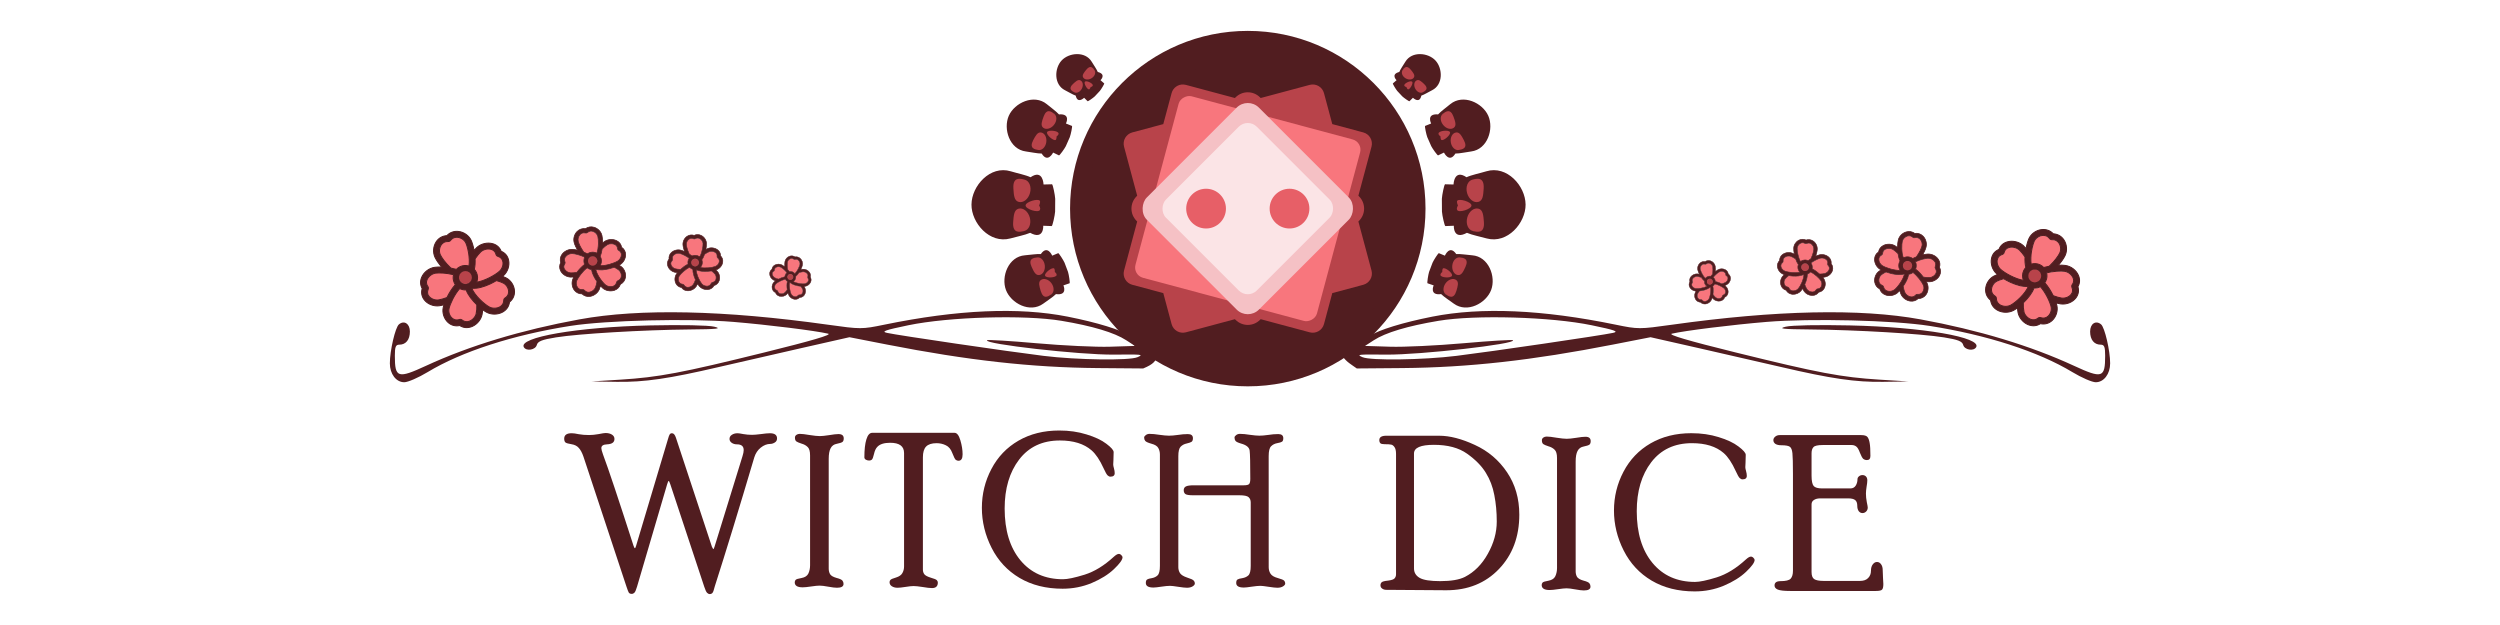 <?xml version="1.0" encoding="UTF-8" standalone="no"?>
<svg
   xmlns:dc="http://purl.org/dc/elements/1.1/"
   xmlns:cc="http://creativecommons.org/ns#"
   xmlns:rdf="http://www.w3.org/1999/02/22-rdf-syntax-ns#"
   xmlns:svg="http://www.w3.org/2000/svg"
   xmlns="http://www.w3.org/2000/svg"
   xmlns:sodipodi="http://sodipodi.sourceforge.net/DTD/sodipodi-0.dtd"
   xmlns:inkscape="http://www.inkscape.org/namespaces/inkscape"
   width="800"
   height="200"
   viewBox="0 0 211.667 52.917"
   version="1.1"
   id="svg7284"
   inkscape:version="1.0.1 (3bc2e813f5, 2020-09-07)"
   sodipodi:docname="banner_dark.svg">
  <defs
     id="defs7278" />
  <sodipodi:namedview
     id="base"
     pagecolor="#ffffff"
     bordercolor="#666666"
     borderopacity="1.0"
     inkscape:pageopacity="0.0"
     inkscape:pageshadow="2"
     inkscape:zoom="8.5823479"
     inkscape:cx="387.77618"
     inkscape:cy="68.678349"
     inkscape:document-units="mm"
     inkscape:current-layer="layer1"
     inkscape:document-rotation="0"
     showgrid="false"
     units="px"
     inkscape:window-width="1920"
     inkscape:window-height="1057"
     inkscape:window-x="-8"
     inkscape:window-y="-8"
     inkscape:window-maximized="1"
     inkscape:snap-global="false" />
  <g
     inkscape:label="Layer 1"
     inkscape:groupmode="layer"
     id="layer1">
    <g
       id="g4932-5"
       style="fill:#f8767d;fill-opacity:1"
       transform="translate(-100.653,61.548)">
      <path
         id="path6574-8"
         style="fill:#f8767d;fill-opacity:1;stroke:none;stroke-width:2.699;stroke-linecap:round;stroke-linejoin:round;stroke-miterlimit:4;stroke-dasharray:none;stroke-opacity:1;paint-order:fill markers stroke"
         d="m 138.29,-41.049 c -0.138,0.057 -0.23,0.154 -0.288,0.242 -0.159,0.238 -0.188,0.583 -0.068,0.838 0.115,0.245 0.434,0.683 0.819,1.048 l 0.084,0.076 c 0.156,0.028 0.31,0.062 0.457,0.105 0.088,-0.095 0.193,-0.173 0.317,-0.232 0.243,-0.115 0.508,-0.126 0.748,-0.052 0.104,-0.681 -0.104,-1.612 -0.269,-1.961 -0.117,-0.249 -0.401,-0.443 -0.692,-0.472 -0.169,-0.016 -0.413,0.014 -0.596,0.26 -0.05,0.066 -0.128,0.103 -0.211,0.099 -0.119,-0.006 -0.218,0.013 -0.301,0.048 z m 3.26,0.691 c -0.071,0.036 -0.137,0.081 -0.194,0.134 -0.134,0.123 -0.314,0.346 -0.479,0.589 0.016,0.311 -0.002,0.621 -0.068,0.893 0.072,0.076 0.134,0.166 0.181,0.266 0.127,0.269 0.126,0.564 0.025,0.822 0.67,-0.104 1.576,-0.603 1.934,-0.932 0.227,-0.208 0.34,-0.551 0.276,-0.832 -0.049,-0.213 -0.186,-0.354 -0.411,-0.423 -0.084,-0.024 -0.149,-0.093 -0.17,-0.178 -0.065,-0.262 -0.252,-0.369 -0.397,-0.413 -0.221,-0.066 -0.482,-0.035 -0.696,0.074 z m -4.243,2 c -0.22,0.096 -0.41,0.277 -0.5,0.489 -0.059,0.141 -0.095,0.353 0.065,0.569 0.052,0.07 0.063,0.162 0.029,0.244 -0.144,0.57 0.322,0.968 0.882,0.902 0.174,-0.025 0.438,-0.1 0.705,-0.2 l 0.002,-7.68e-4 c 0.183,-0.377 0.428,-0.78 0.711,-1.093 -0.032,-0.045 -0.06,-0.095 -0.085,-0.147 -0.106,-0.225 -0.124,-0.471 -0.067,-0.696 -0.592,-0.151 -1.233,-0.171 -1.515,-0.132 -0.077,0.011 -0.154,0.033 -0.228,0.065 z m 2.515,-0.164 c -0.269,0.127 -0.384,0.447 -0.257,0.716 0.127,0.269 0.447,0.384 0.716,0.257 0.269,-0.127 0.384,-0.447 0.257,-0.716 -0.127,-0.269 -0.447,-0.384 -0.716,-0.257 z m -0.249,1.405 c -0.446,0.497 -0.824,1.312 -0.909,1.715 -0.058,0.275 0.049,0.597 0.26,0.785 0.122,0.109 0.328,0.219 0.618,0.122 0.081,-0.026 0.169,-0.011 0.235,0.042 0.229,0.183 0.459,0.157 0.612,0.102 0.287,-0.103 0.529,-0.38 0.59,-0.674 0.035,-0.173 0.052,-0.442 0.042,-0.726 -0.378,-0.36 -0.744,-0.813 -0.902,-1.251 -0.19,0.012 -0.378,-0.029 -0.544,-0.115 z m 1.021,-0.03 c 0.239,0.623 1.084,1.38 1.499,1.597 0.267,0.139 0.635,0.129 0.895,-0.026 0.14,-0.083 0.307,-0.243 0.311,-0.537 10e-4,-0.085 0.045,-0.164 0.117,-0.208 0.259,-0.162 0.306,-0.39 0.299,-0.554 -0.011,-0.282 -0.191,-0.57 -0.44,-0.7 l -2e-4,-4.11e-4 c -0.137,-0.071 -0.35,-0.149 -0.592,-0.216 -0.167,0.099 -0.345,0.195 -0.522,0.278 -0.029,0.014 -0.06,0.027 -0.089,0.041 -0.411,0.185 -0.993,0.385 -1.478,0.325 z"
         sodipodi:nodetypes="sscccscscccsssccsccccscsssscccccsccssscsscccccccccccccccccccsccccc" />
      <path
         id="path6582-7"
         style="fill:#f8767d;fill-opacity:1;stroke:none;stroke-width:1.941;stroke-linecap:round;stroke-linejoin:round;stroke-miterlimit:4;stroke-dasharray:none;stroke-opacity:1;paint-order:fill markers stroke"
         d="m 150,-41.81 c -0.105,0.021 -0.183,0.077 -0.237,0.131 -0.146,0.146 -0.213,0.386 -0.164,0.582 0.047,0.189 0.211,0.542 0.432,0.853 l 0.049,0.065 c 0.106,0.041 0.21,0.087 0.308,0.137 0.075,-0.055 0.16,-0.096 0.256,-0.119 0.188,-0.047 0.376,-0.018 0.535,0.067 0.168,-0.466 0.15,-1.152 0.083,-1.421 -0.048,-0.192 -0.222,-0.369 -0.422,-0.429 -0.117,-0.035 -0.293,-0.047 -0.457,0.101 -0.044,0.04 -0.105,0.055 -0.163,0.041 -0.083,-0.021 -0.156,-0.021 -0.219,-0.008 z m 2.204,0.94 c -0.055,0.016 -0.108,0.038 -0.156,0.067 -0.112,0.068 -0.269,0.2 -0.42,0.349 -0.032,0.221 -0.087,0.438 -0.172,0.621 0.04,0.064 0.071,0.136 0.091,0.213 0.052,0.207 0.011,0.416 -0.097,0.584 0.487,0.02 1.196,-0.207 1.494,-0.389 0.189,-0.115 0.317,-0.341 0.311,-0.549 -0.005,-0.157 -0.082,-0.276 -0.231,-0.356 -0.056,-0.029 -0.092,-0.087 -0.095,-0.149 -0.009,-0.194 -0.126,-0.296 -0.223,-0.346 -0.147,-0.077 -0.335,-0.092 -0.501,-0.045 z m -3.272,0.822 c -0.169,0.037 -0.328,0.139 -0.421,0.276 -0.061,0.091 -0.116,0.236 -0.033,0.411 0.027,0.057 0.022,0.123 -0.013,0.176 -0.181,0.382 0.093,0.728 0.497,0.759 0.126,0.006 0.323,-0.009 0.525,-0.043 l 0.001,-3.15e-4 c 0.182,-0.241 0.411,-0.491 0.653,-0.672 -0.016,-0.036 -0.029,-0.076 -0.039,-0.116 -0.044,-0.174 -0.022,-0.35 0.05,-0.5 -0.397,-0.189 -0.846,-0.292 -1.051,-0.304 -0.056,-0.003 -0.113,0.002 -0.17,0.014 z m 1.798,0.234 c -0.207,0.052 -0.333,0.262 -0.281,0.47 0.052,0.207 0.262,0.333 0.47,0.281 0.207,-0.052 0.333,-0.262 0.281,-0.47 -0.052,-0.207 -0.262,-0.333 -0.47,-0.281 z m -0.371,0.957 c -0.384,0.289 -0.764,0.811 -0.88,1.084 -0.079,0.186 -0.048,0.428 0.074,0.59 0.071,0.094 0.201,0.2 0.419,0.172 0.06,-0.007 0.121,0.016 0.16,0.062 0.136,0.161 0.302,0.175 0.417,0.157 0.217,-0.032 0.426,-0.195 0.51,-0.393 0.049,-0.117 0.098,-0.304 0.13,-0.506 -0.216,-0.307 -0.412,-0.677 -0.463,-1.008 -0.136,-0.018 -0.263,-0.073 -0.368,-0.157 z m 0.724,0.121 c 0.082,0.473 0.573,1.124 0.836,1.335 0.169,0.135 0.43,0.179 0.635,0.106 0.11,-0.039 0.25,-0.129 0.294,-0.336 0.013,-0.06 0.054,-0.109 0.111,-0.131 0.205,-0.078 0.27,-0.233 0.288,-0.349 0.032,-0.2 -0.056,-0.428 -0.213,-0.555 l -8e-5,-3.17e-4 c -0.087,-0.069 -0.227,-0.154 -0.388,-0.235 -0.131,0.047 -0.27,0.09 -0.407,0.124 -0.023,0.006 -0.046,0.01 -0.069,0.016 -0.316,0.073 -0.754,0.134 -1.088,0.024 z"
         sodipodi:nodetypes="sscccscscccsssccsccccscsssscccccsccssscsscccccccccccccccccccsccccc" />
      <path
         id="path6590-8"
         style="fill:#f8767d;fill-opacity:1;stroke:none;stroke-width:1.597;stroke-linecap:round;stroke-linejoin:round;stroke-miterlimit:4;stroke-dasharray:none;stroke-opacity:1;paint-order:fill markers stroke"
         d="m 159.189,-41.353 c -0.088,9.55e-4 -0.16,0.034 -0.211,0.07 -0.14,0.096 -0.231,0.279 -0.221,0.446 0.01,0.16 0.088,0.471 0.22,0.756 l 0.029,0.06 c 0.08,0.05 0.157,0.102 0.228,0.158 0.069,-0.033 0.144,-0.053 0.225,-0.058 0.159,-0.01 0.307,0.042 0.422,0.136 0.207,-0.352 0.297,-0.909 0.283,-1.137 -0.01,-0.163 -0.123,-0.332 -0.277,-0.411 -0.089,-0.046 -0.23,-0.083 -0.385,0.012 -0.042,0.026 -0.093,0.029 -0.138,0.008 -0.064,-0.029 -0.123,-0.04 -0.176,-0.04 z m 1.64,1.095 c -0.047,0.004 -0.093,0.014 -0.136,0.031 -0.101,0.038 -0.248,0.121 -0.393,0.218 -0.06,0.174 -0.137,0.341 -0.233,0.476 0.023,0.058 0.037,0.121 0.041,0.186 0.011,0.175 -0.054,0.338 -0.167,0.457 0.391,0.09 0.999,0.014 1.267,-0.088 0.17,-0.065 0.308,-0.228 0.335,-0.397 0.02,-0.128 -0.024,-0.235 -0.133,-0.323 -0.041,-0.032 -0.061,-0.084 -0.054,-0.135 0.022,-0.158 -0.057,-0.258 -0.128,-0.314 -0.107,-0.085 -0.257,-0.125 -0.399,-0.112 z m -2.771,0.168 c -0.142,0.004 -0.286,0.062 -0.382,0.159 -0.063,0.065 -0.13,0.173 -0.089,0.327 0.013,0.05 -0.001,0.103 -0.037,0.14 -0.204,0.282 -0.036,0.603 0.287,0.689 0.101,0.024 0.263,0.041 0.431,0.045 l 0.001,-6.4e-5 c 0.184,-0.167 0.407,-0.334 0.63,-0.445 -0.007,-0.032 -0.012,-0.066 -0.014,-0.1 -0.009,-0.147 0.035,-0.286 0.116,-0.397 -0.292,-0.213 -0.64,-0.364 -0.804,-0.405 -0.045,-0.011 -0.092,-0.016 -0.139,-0.014 z m 1.419,0.462 c -0.175,0.011 -0.309,0.162 -0.299,0.337 0.011,0.175 0.162,0.309 0.337,0.299 0.175,-0.011 0.309,-0.162 0.299,-0.337 -0.011,-0.175 -0.162,-0.309 -0.337,-0.299 z m -0.445,0.717 c -0.355,0.175 -0.741,0.54 -0.876,0.743 -0.092,0.138 -0.104,0.339 -0.03,0.488 0.043,0.087 0.132,0.192 0.313,0.203 0.05,0.003 0.095,0.031 0.12,0.075 0.086,0.151 0.218,0.187 0.314,0.19 0.18,0.007 0.374,-0.093 0.472,-0.241 0.057,-0.087 0.125,-0.231 0.182,-0.39 -0.129,-0.281 -0.23,-0.61 -0.221,-0.886 -0.107,-0.035 -0.201,-0.099 -0.274,-0.183 z m 0.568,0.207 c -0.006,0.395 0.293,0.997 0.473,1.207 0.116,0.135 0.321,0.21 0.498,0.182 0.095,-0.015 0.222,-0.066 0.289,-0.227 0.019,-0.046 0.061,-0.08 0.11,-0.089 0.178,-0.032 0.254,-0.147 0.286,-0.239 0.056,-0.157 0.02,-0.355 -0.088,-0.481 l -2e-5,-2.68e-4 c -0.059,-0.069 -0.16,-0.159 -0.278,-0.249 -0.113,0.018 -0.232,0.031 -0.348,0.038 -0.019,0.001 -0.039,0.002 -0.058,0.003 -0.267,0.011 -0.63,-0.006 -0.884,-0.146 z"
         sodipodi:nodetypes="sscccscscccsssccsccccscsssscccccsccssscsscccccccccccccccccccsccccc" />
      <path
         id="path6598-9"
         style="fill:#f8767d;fill-opacity:1;stroke:none;stroke-width:1.211;stroke-linecap:round;stroke-linejoin:round;stroke-miterlimit:4;stroke-dasharray:none;stroke-opacity:1;paint-order:fill markers stroke"
         d="m 167.738,-39.648 c -0.065,-0.017 -0.124,-0.006 -0.169,0.009 -0.121,0.043 -0.224,0.159 -0.25,0.283 -0.025,0.119 -0.028,0.362 0.012,0.597 l 0.01,0.05 c 0.048,0.052 0.094,0.106 0.136,0.16 0.057,-0.01 0.116,-0.01 0.176,0.002 0.118,0.024 0.216,0.091 0.282,0.183 0.221,-0.217 0.396,-0.607 0.431,-0.776 0.025,-0.121 -0.025,-0.267 -0.121,-0.355 -0.056,-0.051 -0.152,-0.106 -0.284,-0.067 -0.036,0.01 -0.074,0.003 -0.103,-0.021 -0.041,-0.034 -0.082,-0.054 -0.121,-0.064 z m 0.985,1.125 c -0.035,-0.006 -0.071,-0.008 -0.106,-0.004 -0.082,0.008 -0.206,0.04 -0.33,0.082 -0.078,0.116 -0.168,0.223 -0.265,0.302 0.005,0.047 0.003,0.096 -0.007,0.144 -0.027,0.131 -0.106,0.237 -0.212,0.302 0.268,0.143 0.728,0.207 0.945,0.186 0.137,-0.014 0.27,-0.106 0.323,-0.224 0.04,-0.089 0.029,-0.177 -0.034,-0.263 -0.024,-0.031 -0.028,-0.074 -0.013,-0.11 0.047,-0.111 0.009,-0.2 -0.032,-0.255 -0.061,-0.083 -0.164,-0.142 -0.27,-0.161 z m -2.061,-0.423 c -0.105,-0.025 -0.222,-0.011 -0.311,0.041 -0.059,0.035 -0.129,0.101 -0.13,0.222 -2.2e-4,0.039 -0.021,0.075 -0.055,0.095 -0.205,0.166 -0.145,0.434 0.074,0.561 0.069,0.038 0.184,0.082 0.307,0.118 l 7.9e-4,1.63e-4 c 0.167,-0.086 0.364,-0.165 0.549,-0.201 8.1e-4,-0.025 0.004,-0.05 0.009,-0.076 0.022,-0.109 0.082,-0.203 0.163,-0.268 -0.172,-0.213 -0.397,-0.393 -0.508,-0.455 -0.031,-0.017 -0.064,-0.03 -0.099,-0.038 z m 0.947,0.618 c -0.131,-0.027 -0.258,0.057 -0.285,0.188 -0.027,0.131 0.057,0.258 0.188,0.285 0.131,0.027 0.258,-0.057 0.285,-0.188 0.027,-0.131 -0.057,-0.258 -0.188,-0.285 z m -0.467,0.437 c -0.294,0.058 -0.649,0.249 -0.788,0.371 -0.095,0.083 -0.143,0.228 -0.118,0.352 0.014,0.072 0.059,0.167 0.189,0.21 0.036,0.012 0.064,0.042 0.073,0.078 0.033,0.127 0.122,0.18 0.192,0.201 0.131,0.04 0.292,0.006 0.393,-0.083 0.059,-0.053 0.137,-0.145 0.21,-0.249 -0.039,-0.231 -0.048,-0.492 0.013,-0.692 -0.072,-0.047 -0.128,-0.112 -0.164,-0.188 z m 0.375,0.264 c -0.082,0.288 0.018,0.787 0.108,0.977 0.058,0.122 0.193,0.217 0.329,0.232 0.072,0.008 0.175,-0.005 0.256,-0.109 0.023,-0.03 0.06,-0.047 0.098,-0.043 0.137,0.012 0.215,-0.058 0.257,-0.118 0.072,-0.104 0.085,-0.256 0.03,-0.37 l 4e-5,-2e-4 c -0.03,-0.062 -0.086,-0.148 -0.154,-0.237 -0.086,-0.009 -0.176,-0.023 -0.262,-0.041 -0.014,-0.003 -0.029,-0.006 -0.043,-0.009 -0.197,-0.044 -0.46,-0.129 -0.618,-0.281 z"
         sodipodi:nodetypes="sscccscscccsssccsccccscsssscccccsccssscsscccccccccccccccccccsccccc" />
      <path
         id="path6606-8"
         style="fill:#f8767d;fill-opacity:1;stroke:none;stroke-width:2.699;stroke-linecap:round;stroke-linejoin:round;stroke-miterlimit:4;stroke-dasharray:none;stroke-opacity:1;paint-order:fill markers stroke"
         d="m 274.698,-41.181 c 0.138,0.057 0.23,0.154 0.288,0.242 0.159,0.238 0.188,0.583 0.068,0.838 -0.115,0.245 -0.434,0.683 -0.819,1.048 l -0.084,0.076 c -0.156,0.028 -0.31,0.062 -0.457,0.105 -0.088,-0.095 -0.193,-0.173 -0.317,-0.232 -0.243,-0.115 -0.508,-0.126 -0.748,-0.052 -0.104,-0.681 0.104,-1.612 0.269,-1.961 0.117,-0.249 0.401,-0.443 0.692,-0.472 0.169,-0.016 0.413,0.014 0.596,0.26 0.05,0.066 0.128,0.103 0.211,0.099 0.119,-0.006 0.218,0.013 0.301,0.048 z m -3.26,0.691 c 0.071,0.036 0.137,0.081 0.194,0.134 0.134,0.123 0.314,0.346 0.479,0.589 -0.016,0.311 0.002,0.621 0.068,0.893 -0.072,0.076 -0.134,0.166 -0.181,0.266 -0.127,0.269 -0.126,0.564 -0.025,0.822 -0.67,-0.104 -1.576,-0.603 -1.934,-0.932 -0.227,-0.208 -0.34,-0.551 -0.276,-0.832 0.049,-0.213 0.186,-0.354 0.411,-0.423 0.084,-0.024 0.149,-0.093 0.17,-0.178 0.065,-0.262 0.252,-0.369 0.397,-0.413 0.221,-0.066 0.482,-0.035 0.696,0.074 z m 4.243,2 c 0.22,0.096 0.41,0.277 0.5,0.489 0.059,0.141 0.095,0.353 -0.065,0.569 -0.052,0.07 -0.063,0.162 -0.029,0.244 0.144,0.57 -0.322,0.968 -0.882,0.902 -0.174,-0.025 -0.438,-0.1 -0.705,-0.2 l -0.002,-7.68e-4 c -0.183,-0.377 -0.428,-0.78 -0.711,-1.093 0.032,-0.045 0.06,-0.095 0.085,-0.147 0.106,-0.225 0.124,-0.471 0.067,-0.696 0.592,-0.151 1.233,-0.171 1.515,-0.132 0.077,0.011 0.154,0.033 0.228,0.065 z m -2.515,-0.164 c 0.269,0.127 0.384,0.447 0.257,0.716 -0.127,0.269 -0.447,0.384 -0.716,0.257 -0.269,-0.127 -0.384,-0.447 -0.257,-0.716 0.127,-0.269 0.447,-0.384 0.716,-0.257 z m 0.249,1.405 c 0.446,0.497 0.824,1.312 0.909,1.715 0.058,0.275 -0.049,0.597 -0.26,0.785 -0.122,0.109 -0.328,0.219 -0.618,0.122 -0.081,-0.026 -0.169,-0.011 -0.235,0.042 -0.229,0.183 -0.459,0.157 -0.612,0.102 -0.287,-0.103 -0.529,-0.38 -0.59,-0.674 -0.035,-0.173 -0.052,-0.442 -0.042,-0.726 0.378,-0.36 0.744,-0.813 0.902,-1.251 0.19,0.012 0.378,-0.029 0.544,-0.115 z m -1.021,-0.03 c -0.239,0.623 -1.084,1.38 -1.499,1.597 -0.267,0.139 -0.635,0.129 -0.895,-0.026 -0.14,-0.083 -0.307,-0.243 -0.311,-0.537 -0.001,-0.085 -0.045,-0.164 -0.117,-0.208 -0.259,-0.162 -0.306,-0.39 -0.3,-0.554 0.011,-0.282 0.191,-0.57 0.44,-0.7 l 1.9e-4,-4.11e-4 c 0.137,-0.071 0.35,-0.149 0.592,-0.216 0.167,0.099 0.345,0.195 0.522,0.278 0.029,0.014 0.06,0.027 0.089,0.041 0.411,0.185 0.993,0.385 1.478,0.325 z"
         sodipodi:nodetypes="sscccscscccsssccsccccscsssscccccsccssscsscccccccccccccccccccsccccc" />
      <path
         id="path6614-0"
         style="fill:#f8767d;fill-opacity:1;stroke:none;stroke-width:1.941;stroke-linecap:round;stroke-linejoin:round;stroke-miterlimit:4;stroke-dasharray:none;stroke-opacity:1;paint-order:fill markers stroke"
         d="m 262.988,-41.413 c 0.105,0.021 0.183,0.077 0.237,0.131 0.146,0.146 0.213,0.386 0.164,0.582 -0.047,0.189 -0.211,0.542 -0.432,0.853 l -0.049,0.065 c -0.106,0.041 -0.21,0.087 -0.308,0.137 -0.075,-0.055 -0.16,-0.096 -0.256,-0.119 -0.188,-0.047 -0.376,-0.018 -0.535,0.067 -0.168,-0.466 -0.15,-1.152 -0.083,-1.421 0.048,-0.192 0.222,-0.369 0.422,-0.429 0.117,-0.035 0.293,-0.047 0.457,0.101 0.044,0.04 0.105,0.055 0.163,0.041 0.083,-0.021 0.156,-0.021 0.219,-0.008 z m -2.204,0.94 c 0.055,0.016 0.108,0.038 0.156,0.067 0.112,0.068 0.269,0.2 0.42,0.349 0.032,0.221 0.087,0.438 0.172,0.621 -0.04,0.064 -0.071,0.136 -0.091,0.213 -0.052,0.207 -0.011,0.416 0.097,0.584 -0.487,0.02 -1.196,-0.207 -1.494,-0.389 -0.189,-0.115 -0.317,-0.341 -0.311,-0.549 0.005,-0.157 0.082,-0.276 0.231,-0.356 0.056,-0.029 0.092,-0.087 0.095,-0.149 0.009,-0.194 0.126,-0.296 0.223,-0.346 0.147,-0.077 0.335,-0.092 0.501,-0.045 z m 3.272,0.822 c 0.169,0.037 0.328,0.139 0.421,0.276 0.061,0.091 0.116,0.236 0.033,0.411 -0.027,0.057 -0.022,0.123 0.013,0.176 0.181,0.382 -0.093,0.728 -0.497,0.759 -0.126,0.006 -0.323,-0.009 -0.525,-0.043 l -10e-4,-3.15e-4 c -0.182,-0.241 -0.411,-0.491 -0.653,-0.672 0.016,-0.036 0.029,-0.076 0.039,-0.116 0.044,-0.174 0.022,-0.35 -0.05,-0.5 0.397,-0.189 0.846,-0.292 1.051,-0.304 0.056,-0.003 0.113,0.002 0.17,0.014 z m -1.798,0.234 c 0.207,0.052 0.333,0.262 0.281,0.47 -0.052,0.207 -0.262,0.333 -0.47,0.281 -0.207,-0.052 -0.333,-0.262 -0.281,-0.47 0.052,-0.207 0.262,-0.333 0.47,-0.281 z m 0.371,0.957 c 0.384,0.289 0.764,0.811 0.88,1.084 0.079,0.186 0.048,0.428 -0.074,0.59 -0.071,0.094 -0.201,0.2 -0.419,0.172 -0.06,-0.007 -0.121,0.016 -0.16,0.062 -0.136,0.161 -0.302,0.175 -0.417,0.157 -0.217,-0.032 -0.426,-0.195 -0.51,-0.393 -0.049,-0.117 -0.098,-0.304 -0.13,-0.506 0.216,-0.307 0.412,-0.677 0.463,-1.008 0.136,-0.018 0.263,-0.073 0.368,-0.157 z m -0.724,0.121 c -0.082,0.473 -0.573,1.124 -0.836,1.335 -0.169,0.135 -0.43,0.179 -0.635,0.106 -0.11,-0.039 -0.25,-0.129 -0.294,-0.336 -0.013,-0.06 -0.054,-0.109 -0.111,-0.131 -0.205,-0.078 -0.27,-0.233 -0.288,-0.349 -0.032,-0.2 0.056,-0.428 0.213,-0.555 l 8e-5,-3.17e-4 c 0.087,-0.069 0.227,-0.154 0.388,-0.235 0.131,0.047 0.27,0.09 0.407,0.124 0.023,0.006 0.046,0.01 0.069,0.016 0.316,0.073 0.754,0.134 1.088,0.024 z"
         sodipodi:nodetypes="sscccscscccsssccsccccscsssscccccsccssscsscccccccccccccccccccsccccc" />
      <path
         id="path6622-9"
         style="fill:#f8767d;fill-opacity:1;stroke:none;stroke-width:1.597;stroke-linecap:round;stroke-linejoin:round;stroke-miterlimit:4;stroke-dasharray:none;stroke-opacity:1;paint-order:fill markers stroke"
         d="m 253.799,-40.956 c 0.088,9.55e-4 0.16,0.034 0.211,0.07 0.14,0.096 0.231,0.279 0.221,0.446 -0.01,0.16 -0.088,0.471 -0.22,0.756 l -0.029,0.06 c -0.08,0.05 -0.157,0.102 -0.228,0.158 -0.069,-0.033 -0.144,-0.053 -0.225,-0.058 -0.159,-0.01 -0.307,0.042 -0.422,0.136 -0.207,-0.352 -0.297,-0.909 -0.283,-1.137 0.01,-0.163 0.123,-0.332 0.277,-0.411 0.089,-0.046 0.23,-0.083 0.385,0.012 0.042,0.026 0.093,0.029 0.138,0.008 0.064,-0.029 0.123,-0.04 0.176,-0.04 z m -1.64,1.095 c 0.047,0.004 0.093,0.014 0.136,0.031 0.101,0.038 0.248,0.121 0.393,0.218 0.06,0.174 0.137,0.341 0.233,0.476 -0.023,0.058 -0.037,0.121 -0.041,0.186 -0.011,0.175 0.054,0.338 0.167,0.457 -0.391,0.09 -0.999,0.014 -1.267,-0.088 -0.17,-0.065 -0.308,-0.228 -0.335,-0.397 -0.02,-0.128 0.024,-0.235 0.133,-0.323 0.041,-0.032 0.061,-0.084 0.054,-0.135 -0.022,-0.158 0.057,-0.258 0.128,-0.314 0.107,-0.085 0.257,-0.125 0.399,-0.112 z m 2.771,0.168 c 0.142,0.004 0.286,0.062 0.382,0.159 0.063,0.065 0.13,0.173 0.089,0.327 -0.013,0.05 0.001,0.103 0.038,0.14 0.204,0.282 0.036,0.603 -0.287,0.689 -0.101,0.024 -0.263,0.041 -0.431,0.045 l -0.001,-6.4e-5 c -0.184,-0.167 -0.407,-0.334 -0.63,-0.445 0.007,-0.032 0.012,-0.066 0.014,-0.1 0.009,-0.147 -0.035,-0.286 -0.116,-0.397 0.292,-0.213 0.64,-0.364 0.804,-0.405 0.045,-0.011 0.092,-0.016 0.139,-0.014 z m -1.419,0.462 c 0.175,0.011 0.309,0.162 0.299,0.337 -0.011,0.175 -0.162,0.309 -0.337,0.299 -0.175,-0.011 -0.309,-0.162 -0.299,-0.337 0.011,-0.175 0.162,-0.309 0.337,-0.299 z m 0.445,0.717 c 0.355,0.175 0.741,0.54 0.876,0.743 0.092,0.138 0.104,0.339 0.03,0.488 -0.043,0.087 -0.132,0.192 -0.313,0.203 -0.05,0.003 -0.095,0.031 -0.12,0.075 -0.086,0.151 -0.218,0.187 -0.314,0.19 -0.18,0.007 -0.374,-0.093 -0.472,-0.241 -0.057,-0.087 -0.125,-0.231 -0.182,-0.39 0.129,-0.281 0.23,-0.61 0.221,-0.886 0.107,-0.035 0.201,-0.099 0.274,-0.183 z m -0.568,0.207 c 0.006,0.395 -0.293,0.997 -0.473,1.207 -0.116,0.135 -0.321,0.21 -0.498,0.182 -0.095,-0.015 -0.222,-0.066 -0.289,-0.227 -0.019,-0.046 -0.061,-0.08 -0.11,-0.089 -0.178,-0.032 -0.254,-0.147 -0.286,-0.239 -0.056,-0.157 -0.02,-0.355 0.088,-0.481 l 2e-5,-2.68e-4 c 0.059,-0.069 0.16,-0.159 0.278,-0.249 0.113,0.018 0.232,0.031 0.348,0.038 0.019,0.001 0.039,0.002 0.058,0.003 0.267,0.011 0.63,-0.006 0.884,-0.146 z"
         sodipodi:nodetypes="sscccscscccsssccsccccscsssscccccsccssscsscccccccccccccccccccsccccc" />
      <path
         id="path6630-4"
         style="fill:#f8767d;fill-opacity:1;stroke:none;stroke-width:1.211;stroke-linecap:round;stroke-linejoin:round;stroke-miterlimit:4;stroke-dasharray:none;stroke-opacity:1;paint-order:fill markers stroke"
         d="m 245.25,-39.251 c 0.065,-0.017 0.124,-0.006 0.169,0.009 0.121,0.043 0.224,0.159 0.25,0.283 0.025,0.119 0.028,0.362 -0.012,0.597 l -0.01,0.05 c -0.048,0.052 -0.094,0.106 -0.136,0.16 -0.057,-0.01 -0.116,-0.01 -0.176,0.002 -0.118,0.024 -0.216,0.091 -0.282,0.183 -0.221,-0.217 -0.396,-0.607 -0.431,-0.776 -0.025,-0.121 0.025,-0.267 0.121,-0.355 0.056,-0.051 0.152,-0.106 0.284,-0.067 0.036,0.01 0.074,0.003 0.103,-0.021 0.041,-0.034 0.082,-0.054 0.121,-0.064 z m -0.985,1.125 c 0.035,-0.006 0.071,-0.008 0.106,-0.004 0.082,0.008 0.206,0.04 0.33,0.082 0.078,0.116 0.168,0.223 0.265,0.302 -0.005,0.047 -0.003,0.096 0.007,0.144 0.027,0.131 0.106,0.237 0.212,0.302 -0.268,0.143 -0.728,0.207 -0.945,0.186 -0.137,-0.014 -0.27,-0.106 -0.323,-0.224 -0.04,-0.089 -0.029,-0.177 0.034,-0.263 0.024,-0.031 0.028,-0.074 0.013,-0.11 -0.047,-0.111 -0.009,-0.2 0.032,-0.255 0.061,-0.083 0.164,-0.142 0.27,-0.161 z m 2.061,-0.423 c 0.105,-0.025 0.222,-0.011 0.311,0.041 0.059,0.035 0.129,0.101 0.13,0.222 2.2e-4,0.039 0.021,0.075 0.055,0.095 0.205,0.166 0.145,0.434 -0.074,0.561 -0.069,0.038 -0.184,0.082 -0.307,0.118 l -7.9e-4,1.63e-4 c -0.167,-0.086 -0.364,-0.165 -0.549,-0.201 -8.1e-4,-0.025 -0.004,-0.05 -0.009,-0.076 -0.022,-0.109 -0.082,-0.203 -0.163,-0.268 0.172,-0.213 0.397,-0.393 0.508,-0.455 0.031,-0.017 0.064,-0.03 0.099,-0.038 z m -0.947,0.618 c 0.131,-0.027 0.258,0.057 0.285,0.188 0.027,0.131 -0.057,0.258 -0.188,0.285 -0.131,0.027 -0.258,-0.057 -0.285,-0.188 -0.027,-0.131 0.057,-0.258 0.188,-0.285 z m 0.467,0.437 c 0.294,0.058 0.649,0.249 0.788,0.371 0.095,0.083 0.143,0.228 0.118,0.352 -0.014,0.072 -0.059,0.167 -0.189,0.21 -0.036,0.012 -0.064,0.042 -0.073,0.078 -0.033,0.127 -0.122,0.18 -0.192,0.201 -0.131,0.04 -0.292,0.006 -0.393,-0.083 -0.059,-0.053 -0.137,-0.145 -0.21,-0.249 0.039,-0.231 0.048,-0.492 -0.013,-0.692 0.072,-0.047 0.128,-0.112 0.164,-0.188 z m -0.375,0.264 c 0.082,0.288 -0.018,0.787 -0.108,0.977 -0.058,0.122 -0.193,0.217 -0.329,0.232 -0.072,0.008 -0.175,-0.005 -0.256,-0.109 -0.023,-0.03 -0.06,-0.047 -0.098,-0.043 -0.137,0.012 -0.215,-0.058 -0.257,-0.118 -0.072,-0.104 -0.085,-0.256 -0.03,-0.37 l -4e-5,-2e-4 c 0.03,-0.062 0.086,-0.148 0.154,-0.237 0.086,-0.009 0.176,-0.023 0.262,-0.041 0.014,-0.003 0.029,-0.006 0.043,-0.009 0.197,-0.044 0.46,-0.129 0.618,-0.281 z"
         sodipodi:nodetypes="sscccscscccsssccsccccscsssscccccsccssscsscccccccccccccccccccsccccc" />
    </g>
    <circle
       style="fill:#b8434a;fill-opacity:1;stroke:#511d20;stroke-width:1.749;stroke-linecap:square;stroke-linejoin:miter;stroke-miterlimit:4;stroke-dasharray:none;stroke-opacity:1;paint-order:stroke markers fill"
       id="circle6546-8"
       cx="105.646"
       cy="17.663"
       r="14.173" />
    <circle
       style="fill:#511d20;fill-opacity:1;stroke:#511d20;stroke-width:1.087;stroke-linecap:square;stroke-linejoin:miter;stroke-miterlimit:4;stroke-dasharray:none;stroke-opacity:1;paint-order:stroke markers fill"
       id="circle6548-3"
       cx="105.646"
       cy="17.663"
       r="13.09" />
    <path
       style="fill:#511d20;fill-opacity:1;stroke-width:0.212"
       d="m 98.011,30.148 c 0.248,-0.328 0.304,-1.124 0.277,-3.923 -0.028,-2.885 -0.061,-3.228 -0.184,-1.921 -0.083,0.875 -0.163,2.228 -0.178,3.008 -0.034,1.746 -0.329,2.659 -0.747,2.313 -0.241,-0.2 -0.242,-0.368 -0.005,-1.03 0.155,-0.435 0.287,-1.383 0.292,-2.107 0.005,-0.724 0.123,-1.565 0.262,-1.871 0.206,-0.453 0.197,-0.591 -0.053,-0.749 -0.432,-0.273 -0.89,-0.247 -0.712,0.041 0.217,0.352 0.111,3.356 -0.147,4.16 -0.248,0.772 -0.415,0.829 -1.109,0.374 -0.788,-0.516 -2.813,-1.139 -5.316,-1.635 -4.145,-0.821 -9.318,-0.594 -15.517,0.681 -1.904,0.392 -2.004,0.392 -4.782,0.002 -8.78,-1.232 -15.927,-1.386 -21.027,-0.452 -4.897,0.896 -9.325,2.235 -12.987,3.927 -2.406,1.112 -2.648,1.034 -2.648,-0.847 0,-0.761 0.072,-0.937 0.382,-0.937 0.552,0 0.891,-0.421 0.891,-1.109 0,-0.666 -0.48,-0.981 -0.928,-0.609 -0.309,0.257 -0.768,2.226 -0.768,3.297 0,0.903 0.531,1.602 1.219,1.602 0.307,0 1.195,-0.385 1.973,-0.855 2.886,-1.744 7.259,-3.159 12.098,-3.916 3.056,-0.478 10.046,-0.649 13.794,-0.338 2.911,0.242 6.902,0.737 8.028,0.997 0.358,0.083 -1.389,0.597 -5.39,1.586 -7.022,1.737 -8.964,2.103 -12.211,2.307 l -2.439,0.152 2.146,0.033 c 2.328,0.036 4.395,-0.265 8.67,-1.263 1.516,-0.354 4.617,-1.065 6.891,-1.58 l 4.134,-0.936 3.182,0.623 c 6.833,1.338 12.247,1.942 17.834,1.99 l 3.853,0.033 c 0.92,-0.38 1.021,-0.627 1.224,-1.048 z m -9.662,-0.019 c -2.995,-0.368 -12.281,-1.732 -13.248,-1.945 -0.517,-0.114 -0.179,-0.235 1.803,-0.646 3.443,-0.714 9.836,-0.899 12.961,-0.377 2.627,0.439 4.487,0.997 5.489,1.646 l 0.742,0.481 -2.121,0.067 c -1.166,0.037 -3.961,-0.095 -6.21,-0.294 -2.249,-0.199 -4.138,-0.313 -4.197,-0.253 -0.316,0.316 7.88,1.245 10.725,1.216 2.441,-0.025 2.552,-0.013 2.015,0.218 -0.695,0.298 -5.122,0.236 -7.959,-0.113 z m -42.9,-0.921 c 0.081,-0.31 0.438,-0.452 1.624,-0.643 1.91,-0.308 7.388,-0.634 11.275,-0.67 2.417,-0.023 2.811,-0.067 2.121,-0.236 -0.492,-0.121 -2.764,-0.166 -5.408,-0.107 -6.182,0.137 -11.224,1.009 -10.704,1.851 0.22,0.357 0.984,0.22 1.092,-0.195 z"
       id="path6550-5"
       sodipodi:nodetypes="ccscsccscssssscsssssssssssssscssscssccssssscssssssssssssss" />
    <path
       style="fill:#511d20;fill-opacity:1;stroke-width:0.212"
       d="m 113.656,30.148 c -0.248,-0.328 -0.304,-1.124 -0.277,-3.923 0.028,-2.885 0.061,-3.228 0.184,-1.921 0.083,0.875 0.163,2.228 0.178,3.008 0.034,1.746 0.329,2.659 0.747,2.313 0.241,-0.2 0.242,-0.368 0.005,-1.03 -0.155,-0.435 -0.287,-1.383 -0.292,-2.107 -0.005,-0.724 -0.123,-1.565 -0.262,-1.871 -0.206,-0.453 -0.197,-0.591 0.053,-0.749 0.432,-0.273 0.89,-0.247 0.712,0.041 -0.217,0.352 -0.111,3.356 0.147,4.16 0.248,0.772 0.415,0.829 1.109,0.374 0.788,-0.516 2.813,-1.139 5.316,-1.635 4.145,-0.821 9.318,-0.594 15.517,0.681 1.904,0.392 2.004,0.392 4.782,0.002 8.78,-1.232 15.927,-1.386 21.027,-0.452 4.897,0.896 9.325,2.235 12.987,3.927 2.406,1.112 2.648,1.034 2.648,-0.847 0,-0.761 -0.072,-0.937 -0.382,-0.937 -0.552,0 -0.891,-0.421 -0.891,-1.109 0,-0.666 0.48,-0.981 0.928,-0.609 0.309,0.257 0.768,2.226 0.768,3.297 0,0.903 -0.531,1.602 -1.219,1.602 -0.307,0 -1.195,-0.385 -1.973,-0.855 -2.886,-1.744 -7.259,-3.159 -12.098,-3.916 -3.056,-0.478 -10.046,-0.649 -13.794,-0.338 -2.911,0.242 -6.902,0.737 -8.028,0.997 -0.358,0.083 1.389,0.597 5.39,1.586 7.022,1.737 8.964,2.103 12.211,2.307 l 2.439,0.152 -2.146,0.033 c -2.328,0.036 -4.395,-0.265 -8.67,-1.263 -1.516,-0.354 -4.617,-1.065 -6.891,-1.58 l -4.134,-0.936 -3.182,0.623 c -6.833,1.338 -12.247,1.942 -17.834,1.99 l -3.853,0.033 c -0.479,-0.343 -0.856,-0.536 -1.224,-1.048 z m 9.662,-0.019 c 2.995,-0.368 12.281,-1.732 13.248,-1.945 0.517,-0.114 0.179,-0.235 -1.803,-0.646 -3.443,-0.714 -9.836,-0.899 -12.96,-0.377 -2.627,0.439 -4.487,0.997 -5.489,1.646 l -0.742,0.481 2.121,0.067 c 1.166,0.037 3.961,-0.095 6.21,-0.294 2.249,-0.199 4.138,-0.313 4.197,-0.253 0.316,0.316 -7.88,1.245 -10.725,1.216 -2.441,-0.025 -2.552,-0.013 -2.015,0.218 0.695,0.298 5.122,0.236 7.959,-0.113 z m 42.9,-0.921 c -0.081,-0.31 -0.438,-0.452 -1.624,-0.643 -1.91,-0.308 -7.388,-0.634 -11.275,-0.67 -2.417,-0.023 -2.811,-0.067 -2.121,-0.236 0.492,-0.121 2.764,-0.166 5.408,-0.107 6.182,0.137 11.224,1.009 10.704,1.851 -0.22,0.357 -0.984,0.22 -1.092,-0.195 z"
       id="path6552-6"
       sodipodi:nodetypes="ccscsccscssssscsssssssssssssscssscssccssssscssssssssssssss" />
    <path
       id="path6556-0"
       style="fill:#b8434a;fill-opacity:1;stroke:none;stroke-width:1.134;stroke-linecap:round;stroke-linejoin:round;stroke-miterlimit:4;stroke-dasharray:none;stroke-opacity:1;paint-order:fill markers stroke"
       d="M 100.207,7.155 C 99.748,7.127 99.319,7.423 99.195,7.885 l -0.703,2.623 -2.624,0.703 c -0.528,0.142 -0.84,0.681 -0.698,1.209 l 1.112,4.15 -0.055,0.055 c -0.574,0.574 -0.574,1.499 0,2.073 l 0.055,0.055 -1.112,4.15 c -0.142,0.528 0.17,1.068 0.698,1.209 l 2.624,0.703 0.703,2.623 c 0.142,0.528 0.681,0.84 1.209,0.698 l 4.151,-1.112 0.055,0.055 c 0.574,0.574 1.498,0.574 2.072,0 l 0.055,-0.055 4.151,1.112 c 0.528,0.142 1.068,-0.17 1.209,-0.698 l 0.703,-2.623 2.623,-0.703 c 0.528,-0.142 0.84,-0.681 0.698,-1.209 l -1.112,-4.15 0.055,-0.055 c 0.574,-0.574 0.574,-1.499 0,-2.073 l -0.055,-0.055 1.112,-4.15 c 0.142,-0.528 -0.17,-1.068 -0.698,-1.209 l -2.623,-0.703 -0.703,-2.623 c -0.142,-0.528 -0.681,-0.84 -1.209,-0.698 l -4.151,1.112 -0.055,-0.055 c -0.574,-0.574 -1.498,-0.574 -2.072,0 l -0.055,0.055 -4.151,-1.112 c -0.066,-0.018 -0.132,-0.028 -0.198,-0.032 z" />
    <rect
       transform="rotate(-105)"
       ry="0.896"
       y="89.521"
       x="-52.358"
       height="15.909"
       width="15.909"
       id="rect6558-8"
       style="fill:#b8434a;fill-opacity:1;stroke:none;stroke-width:1.029;stroke-linecap:round;stroke-linejoin:round;stroke-miterlimit:4;stroke-dasharray:none;stroke-opacity:1;paint-order:fill markers stroke"
       inkscape:export-filename="C:\Users\wik\Desktop\witchdice_logo.png"
       inkscape:export-xdpi="111.15"
       inkscape:export-ydpi="111.15" />
    <rect
       style="fill:#f8767d;fill-opacity:1;stroke:none;stroke-width:1.029;stroke-linecap:round;stroke-linejoin:round;stroke-miterlimit:4;stroke-dasharray:none;stroke-opacity:1;paint-order:fill markers stroke"
       id="rect6560-9"
       width="15.909"
       height="15.909"
       x="2.328"
       y="98.664"
       ry="0.896"
       transform="rotate(-75)"
       inkscape:export-filename="C:\Users\wik\Desktop\witchdice_logo.png"
       inkscape:export-xdpi="111.15"
       inkscape:export-ydpi="111.15" />
    <rect
       transform="rotate(-135)"
       ry="1.331"
       y="55.503"
       x="-93.904"
       height="13.423"
       width="13.423"
       id="rect6562-5"
       style="fill:#f5c1c5;fill-opacity:1;stroke:none;stroke-width:1.224;stroke-linecap:round;stroke-linejoin:round;stroke-miterlimit:4;stroke-dasharray:none;stroke-opacity:1;paint-order:fill markers stroke"
       inkscape:export-filename="C:\Users\wik\Desktop\witchdice_logo.png"
       inkscape:export-xdpi="111.15"
       inkscape:export-ydpi="111.15" />
    <rect
       style="fill:#fbe4e6;fill-opacity:1;stroke:none;stroke-width:0.993;stroke-linecap:round;stroke-linejoin:round;stroke-miterlimit:4;stroke-dasharray:none;stroke-opacity:1;paint-order:fill markers stroke"
       id="rect6564-1"
       width="10.883"
       height="10.883"
       x="-92.634"
       y="56.772"
       ry="1.079"
       transform="rotate(-135)"
       inkscape:export-filename="C:\Users\wik\Desktop\witchdice_logo.png"
       inkscape:export-xdpi="111.15"
       inkscape:export-ydpi="111.15" />
    <ellipse
       ry="1.683"
       rx="1.683"
       transform="rotate(90)"
       style="fill:#e75f67;fill-opacity:1;stroke:none;stroke-width:0.979;stroke-linecap:round;stroke-linejoin:round;stroke-miterlimit:4;stroke-dasharray:none;stroke-opacity:1;paint-order:fill markers stroke"
       id="ellipse6566-1"
       cx="17.663"
       cy="-109.179"
       inkscape:export-filename="C:\Users\wik\Desktop\witchdice_logo.png"
       inkscape:export-xdpi="111.15"
       inkscape:export-ydpi="111.15" />
    <ellipse
       ry="1.683"
       rx="1.683"
       transform="rotate(90)"
       cy="-102.114"
       cx="17.663"
       id="ellipse6568-2"
       style="fill:#e75f67;fill-opacity:1;stroke:none;stroke-width:0.979;stroke-linecap:round;stroke-linejoin:round;stroke-miterlimit:4;stroke-dasharray:none;stroke-opacity:1;paint-order:fill markers stroke"
       inkscape:export-filename="C:\Users\wik\Desktop\witchdice_logo.png"
       inkscape:export-xdpi="111.15"
       inkscape:export-ydpi="111.15" />
    <path
       d="m 42.433,21.277 c -0.118,-0.312 -0.361,-0.536 -0.695,-0.637 -0.461,-0.139 -1.013,-0.011 -1.37,0.317 -0.072,0.067 -0.149,0.147 -0.229,0.244 -0.068,-0.355 -0.163,-0.663 -0.251,-0.851 -0.194,-0.412 -0.623,-0.709 -1.092,-0.756 -0.371,-0.036 -0.716,0.093 -0.962,0.359 -0.369,0.019 -0.691,0.202 -0.898,0.511 -0.26,0.389 -0.3,0.91 -0.104,1.326 0.122,0.259 0.344,0.562 0.572,0.824 -0.23,-0.01 -0.435,-0.003 -0.59,0.018 -0.482,0.067 -0.931,0.41 -1.117,0.855 -0.135,0.323 -0.117,0.652 0.048,0.942 -0.102,0.339 -0.041,0.672 0.174,0.953 0.284,0.37 0.799,0.572 1.28,0.506 0.111,-0.016 0.245,-0.045 0.391,-0.086 -0.029,0.089 -0.052,0.171 -0.066,0.243 -0.093,0.448 0.074,0.953 0.417,1.26 0.273,0.244 0.625,0.335 0.979,0.257 0.296,0.191 0.641,0.229 0.983,0.106 0.038,-0.013 0.077,-0.029 0.115,-0.047 0.394,-0.186 0.706,-0.57 0.795,-0.992 0.024,-0.114 0.04,-0.254 0.049,-0.41 0.129,0.096 0.248,0.172 0.348,0.223 0.381,0.2 0.877,0.204 1.271,0.018 0.038,-0.018 0.074,-0.036 0.11,-0.059 0.313,-0.187 0.503,-0.476 0.545,-0.826 0.285,-0.224 0.439,-0.553 0.425,-0.919 -0.017,-0.46 -0.3,-0.911 -0.706,-1.123 -0.085,-0.044 -0.188,-0.089 -0.304,-0.132 0.03,-0.024 0.057,-0.047 0.082,-0.071 0.359,-0.329 0.529,-0.856 0.425,-1.309 -0.076,-0.348 -0.295,-0.605 -0.622,-0.744 z m -4.332,1.35 c -0.385,-0.365 -0.703,-0.803 -0.819,-1.048 -0.12,-0.255 -0.092,-0.6 0.068,-0.838 0.094,-0.14 0.272,-0.305 0.589,-0.29 0.083,0.004 0.161,-0.033 0.211,-0.099 0.183,-0.246 0.427,-0.277 0.596,-0.26 0.29,0.028 0.574,0.223 0.692,0.472 0.164,0.349 0.372,1.279 0.269,1.96 -0.24,-0.074 -0.504,-0.063 -0.748,0.051 -0.124,0.058 -0.229,0.137 -0.317,0.232 -0.147,-0.042 -0.301,-0.077 -0.457,-0.105 z m 1.07,0.399 c 0.269,-0.127 0.59,-0.011 0.716,0.257 0.127,0.269 0.011,0.59 -0.257,0.716 -0.269,0.127 -0.59,0.011 -0.716,-0.257 -0.127,-0.269 -0.011,-0.59 0.257,-0.716 z m -2.856,2.052 c -0.133,-0.173 -0.153,-0.37 -0.064,-0.585 0.034,-0.081 0.023,-0.174 -0.029,-0.244 -0.161,-0.217 -0.124,-0.428 -0.065,-0.569 0.119,-0.283 0.418,-0.511 0.727,-0.554 0.283,-0.039 0.923,-0.019 1.515,0.132 -0.057,0.225 -0.04,0.471 0.067,0.696 0.025,0.052 0.053,0.102 0.085,0.147 -0.282,0.313 -0.527,0.716 -0.711,1.093 0,0 -0.001,6.3e-4 -0.001,6.3e-4 -0.267,0.1 -0.531,0.175 -0.705,0.2 -0.306,0.043 -0.643,-0.087 -0.818,-0.316 z m 4.012,1.445 c -0.061,0.294 -0.303,0.571 -0.59,0.674 -0.153,0.055 -0.383,0.081 -0.612,-0.102 -0.066,-0.053 -0.154,-0.068 -0.235,-0.042 -0.29,0.097 -0.496,-0.012 -0.618,-0.122 -0.211,-0.188 -0.318,-0.51 -0.26,-0.785 0.085,-0.403 0.463,-1.217 0.91,-1.715 0.166,0.087 0.354,0.127 0.544,0.115 0.158,0.438 0.525,0.891 0.902,1.251 0.01,0.284 -0.006,0.553 -0.041,0.726 z m 2.297,-2.55 c 0.249,0.13 0.429,0.418 0.44,0.7 0.007,0.164 -0.041,0.392 -0.3,0.554 -0.072,0.044 -0.116,0.123 -0.117,0.208 -0.004,0.294 -0.171,0.454 -0.311,0.537 -0.26,0.155 -0.629,0.166 -0.895,0.026 -0.415,-0.217 -1.26,-0.974 -1.499,-1.598 0.486,0.06 1.067,-0.14 1.478,-0.325 0.029,-0.014 0.06,-0.026 0.089,-0.04 0.177,-0.084 0.356,-0.18 0.522,-0.279 0.241,0.067 0.455,0.145 0.592,0.216 z m -0.052,-1.843 c 0.064,0.281 -0.05,0.624 -0.277,0.832 -0.358,0.328 -1.264,0.828 -1.934,0.932 0.102,-0.258 0.102,-0.553 -0.025,-0.822 -0.047,-0.1 -0.108,-0.19 -0.18,-0.266 0.066,-0.272 0.083,-0.582 0.068,-0.893 0.166,-0.243 0.345,-0.465 0.479,-0.589 0.229,-0.211 0.596,-0.296 0.89,-0.208 0.146,0.043 0.332,0.151 0.397,0.413 0.021,0.085 0.086,0.154 0.17,0.178 0.225,0.069 0.362,0.211 0.411,0.424 z"
       id="path6578-3"
       style="fill:#511d20;fill-opacity:1;stroke:#511d20;stroke-width:0.086;stroke-miterlimit:4;stroke-dasharray:none;stroke-opacity:1" />
    <path
       d="m 52.63,20.936 c -0.04,-0.237 -0.18,-0.429 -0.402,-0.546 -0.306,-0.162 -0.713,-0.149 -1.011,0.034 -0.06,0.037 -0.126,0.083 -0.195,0.14 0.002,-0.26 -0.023,-0.49 -0.059,-0.636 -0.08,-0.318 -0.341,-0.587 -0.665,-0.685 -0.257,-0.077 -0.518,-0.034 -0.729,0.119 -0.263,-0.038 -0.515,0.046 -0.704,0.236 -0.238,0.238 -0.338,0.6 -0.258,0.921 0.05,0.2 0.165,0.444 0.289,0.661 -0.161,-0.039 -0.306,-0.063 -0.419,-0.069 -0.35,-0.019 -0.714,0.16 -0.907,0.448 -0.14,0.209 -0.173,0.444 -0.097,0.671 -0.119,0.225 -0.122,0.469 -0.01,0.697 0.149,0.3 0.484,0.515 0.833,0.535 0.081,0.004 0.179,0.002 0.288,-0.007 -0.033,0.059 -0.06,0.113 -0.08,0.162 -0.128,0.303 -0.08,0.683 0.119,0.947 0.159,0.21 0.395,0.323 0.655,0.318 0.182,0.176 0.42,0.251 0.679,0.211 0.029,-0.004 0.059,-0.01 0.088,-0.017 0.304,-0.076 0.578,-0.304 0.699,-0.589 0.033,-0.077 0.064,-0.174 0.092,-0.282 0.078,0.085 0.151,0.156 0.214,0.206 0.241,0.194 0.59,0.266 0.894,0.19 0.029,-0.007 0.057,-0.015 0.086,-0.026 0.246,-0.088 0.421,-0.266 0.499,-0.507 0.232,-0.118 0.387,-0.329 0.428,-0.589 0.052,-0.327 -0.085,-0.684 -0.342,-0.891 -0.053,-0.043 -0.12,-0.089 -0.197,-0.135 0.024,-0.013 0.047,-0.025 0.068,-0.039 0.299,-0.182 0.492,-0.53 0.482,-0.865 -0.005,-0.256 -0.124,-0.468 -0.336,-0.611 z m -3.245,0.351 c -0.221,-0.311 -0.385,-0.665 -0.432,-0.853 -0.049,-0.196 0.019,-0.436 0.164,-0.582 0.086,-0.086 0.234,-0.178 0.456,-0.122 0.058,0.014 0.119,-9.3e-4 0.163,-0.041 0.163,-0.148 0.34,-0.136 0.457,-0.101 0.201,0.06 0.374,0.237 0.422,0.429 0.068,0.269 0.085,0.954 -0.083,1.421 -0.159,-0.086 -0.347,-0.115 -0.535,-0.068 -0.096,0.024 -0.181,0.065 -0.256,0.12 -0.098,-0.05 -0.202,-0.096 -0.308,-0.137 z m 0.699,0.43 c 0.207,-0.052 0.418,0.074 0.47,0.281 0.052,0.207 -0.074,0.418 -0.281,0.47 -0.207,0.052 -0.418,-0.074 -0.47,-0.281 -0.052,-0.207 0.074,-0.418 0.281,-0.47 z m -2.301,1.051 c -0.07,-0.14 -0.057,-0.282 0.036,-0.422 0.035,-0.053 0.04,-0.12 0.013,-0.176 -0.083,-0.175 -0.028,-0.319 0.033,-0.411 0.124,-0.183 0.366,-0.303 0.59,-0.29 0.205,0.012 0.654,0.115 1.051,0.304 -0.072,0.151 -0.093,0.327 -0.05,0.5 0.01,0.04 0.023,0.08 0.039,0.116 -0.243,0.182 -0.472,0.432 -0.653,0.673 0,0 -10e-4,2.6e-4 -10e-4,2.6e-4 -0.203,0.034 -0.399,0.05 -0.525,0.043 -0.222,-0.012 -0.441,-0.151 -0.533,-0.337 z m 2.631,1.577 c -0.084,0.199 -0.293,0.361 -0.51,0.393 -0.116,0.018 -0.282,0.004 -0.418,-0.157 -0.039,-0.047 -0.099,-0.07 -0.16,-0.062 -0.218,0.028 -0.348,-0.077 -0.419,-0.172 -0.122,-0.162 -0.153,-0.404 -0.074,-0.59 0.116,-0.272 0.496,-0.794 0.88,-1.083 0.105,0.084 0.232,0.139 0.368,0.157 0.051,0.331 0.246,0.702 0.463,1.008 -0.032,0.202 -0.081,0.389 -0.13,0.507 z m 1.975,-1.48 c 0.157,0.127 0.245,0.355 0.213,0.555 -0.018,0.116 -0.083,0.271 -0.288,0.349 -0.057,0.021 -0.099,0.071 -0.111,0.131 -0.044,0.207 -0.184,0.296 -0.294,0.336 -0.205,0.073 -0.467,0.029 -0.635,-0.106 -0.263,-0.211 -0.754,-0.862 -0.836,-1.335 0.334,0.11 0.772,0.05 1.088,-0.024 0.023,-0.006 0.046,-0.01 0.069,-0.016 0.137,-0.034 0.276,-0.077 0.407,-0.124 0.161,0.081 0.301,0.165 0.388,0.235 z m 0.22,-1.307 c 0.006,0.207 -0.122,0.433 -0.311,0.549 -0.298,0.182 -1.007,0.408 -1.494,0.389 0.108,-0.168 0.149,-0.376 0.097,-0.584 -0.019,-0.077 -0.05,-0.149 -0.09,-0.213 0.085,-0.183 0.14,-0.399 0.172,-0.621 0.151,-0.149 0.308,-0.28 0.42,-0.349 0.191,-0.117 0.462,-0.126 0.657,-0.023 0.097,0.051 0.214,0.153 0.223,0.346 0.003,0.063 0.039,0.12 0.095,0.149 0.149,0.08 0.226,0.199 0.231,0.356 z"
       id="path6586-5"
       style="fill:#511d20;fill-opacity:1;stroke:#511d20;stroke-width:0.062;stroke-miterlimit:4;stroke-dasharray:none;stroke-opacity:1" />
    <path
       d="m 61.01,21.663 c 0.004,-0.198 -0.081,-0.374 -0.242,-0.503 -0.223,-0.177 -0.554,-0.228 -0.823,-0.126 -0.054,0.021 -0.114,0.048 -0.179,0.084 0.041,-0.21 0.056,-0.4 0.049,-0.523 -0.016,-0.269 -0.187,-0.526 -0.434,-0.655 -0.196,-0.102 -0.414,-0.106 -0.608,-0.014 -0.207,-0.07 -0.424,-0.041 -0.605,0.084 -0.228,0.157 -0.365,0.434 -0.348,0.706 0.01,0.169 0.066,0.384 0.134,0.578 -0.124,-0.056 -0.238,-0.097 -0.328,-0.119 -0.28,-0.069 -0.602,0.021 -0.802,0.225 -0.145,0.148 -0.208,0.333 -0.18,0.528 -0.13,0.164 -0.17,0.361 -0.114,0.562 0.075,0.266 0.314,0.49 0.593,0.559 0.065,0.015 0.145,0.029 0.234,0.038 -0.035,0.043 -0.066,0.082 -0.09,0.119 -0.15,0.226 -0.168,0.54 -0.048,0.784 0.097,0.194 0.27,0.321 0.482,0.356 0.121,0.17 0.302,0.267 0.517,0.274 0.024,0.001 0.049,7.7e-4 0.074,-7.4e-4 0.257,-0.015 0.513,-0.158 0.654,-0.371 0.038,-0.058 0.078,-0.131 0.117,-0.215 0.05,0.081 0.098,0.149 0.142,0.199 0.166,0.194 0.437,0.305 0.694,0.289 0.025,-0.001 0.049,-0.004 0.073,-0.008 0.213,-0.034 0.381,-0.151 0.481,-0.334 0.206,-0.06 0.363,-0.207 0.435,-0.412 0.091,-0.256 0.035,-0.566 -0.142,-0.772 -0.037,-0.043 -0.084,-0.09 -0.138,-0.139 0.022,-0.007 0.042,-0.014 0.06,-0.021 0.27,-0.102 0.478,-0.354 0.521,-0.626 0.035,-0.208 -0.029,-0.398 -0.179,-0.545 z m -2.678,-0.209 c -0.132,-0.285 -0.21,-0.596 -0.22,-0.756 -0.01,-0.166 0.081,-0.35 0.221,-0.446 0.082,-0.057 0.217,-0.108 0.387,-0.03 0.045,0.02 0.096,0.017 0.138,-0.008 0.155,-0.095 0.295,-0.058 0.385,-0.012 0.153,0.079 0.267,0.249 0.277,0.411 0.014,0.228 -0.076,0.785 -0.283,1.137 -0.115,-0.093 -0.263,-0.145 -0.422,-0.136 -0.081,0.005 -0.156,0.025 -0.225,0.058 -0.072,-0.056 -0.149,-0.108 -0.228,-0.158 z m 0.5,0.454 c 0.175,-0.011 0.327,0.123 0.337,0.299 0.011,0.175 -0.123,0.327 -0.299,0.337 -0.175,0.011 -0.327,-0.123 -0.337,-0.299 -0.011,-0.175 0.123,-0.327 0.299,-0.337 z m -2.021,0.501 c -0.035,-0.124 -0.003,-0.237 0.093,-0.336 0.036,-0.037 0.051,-0.091 0.038,-0.141 -0.041,-0.154 0.026,-0.263 0.089,-0.327 0.128,-0.129 0.342,-0.189 0.521,-0.145 0.164,0.041 0.511,0.192 0.804,0.405 -0.081,0.111 -0.125,0.25 -0.116,0.397 0.002,0.034 0.007,0.068 0.014,0.1 -0.224,0.11 -0.447,0.278 -0.631,0.445 0,0 -8.73e-4,6e-5 -8.73e-4,6e-5 -0.169,-0.004 -0.33,-0.021 -0.432,-0.045 -0.178,-0.044 -0.334,-0.189 -0.38,-0.353 z m 1.888,1.675 c -0.098,0.148 -0.292,0.247 -0.472,0.241 -0.096,-0.003 -0.228,-0.04 -0.314,-0.19 -0.025,-0.044 -0.07,-0.071 -0.12,-0.075 -0.18,-0.01 -0.27,-0.116 -0.313,-0.202 -0.074,-0.149 -0.063,-0.35 0.029,-0.489 0.135,-0.203 0.522,-0.567 0.876,-0.743 0.072,0.084 0.167,0.148 0.274,0.183 -0.009,0.275 0.093,0.605 0.221,0.886 -0.057,0.158 -0.125,0.303 -0.182,0.39 z m 1.822,-0.897 c 0.108,0.126 0.144,0.324 0.088,0.482 -0.032,0.091 -0.108,0.207 -0.286,0.239 -0.049,0.009 -0.091,0.042 -0.11,0.089 -0.067,0.161 -0.194,0.212 -0.289,0.227 -0.177,0.028 -0.382,-0.047 -0.498,-0.182 -0.181,-0.21 -0.479,-0.812 -0.473,-1.207 0.254,0.14 0.617,0.157 0.884,0.146 0.019,-0.001 0.039,-0.001 0.058,-0.003 0.116,-0.007 0.235,-0.021 0.348,-0.038 0.118,0.09 0.218,0.18 0.278,0.249 z m 0.376,-1.024 c -0.027,0.169 -0.164,0.332 -0.335,0.396 -0.269,0.102 -0.876,0.177 -1.267,0.088 0.113,-0.119 0.178,-0.282 0.167,-0.457 -0.004,-0.065 -0.018,-0.128 -0.041,-0.186 0.096,-0.135 0.174,-0.302 0.233,-0.476 0.144,-0.097 0.292,-0.18 0.393,-0.218 0.172,-0.066 0.393,-0.032 0.535,0.081 0.071,0.056 0.15,0.156 0.128,0.314 -0.007,0.051 0.014,0.103 0.054,0.135 0.109,0.087 0.153,0.195 0.133,0.323 z"
       id="path6594-2"
       style="fill:#511d20;fill-opacity:1;stroke:#511d20;stroke-width:0.051;stroke-miterlimit:4;stroke-dasharray:none;stroke-opacity:1" />
    <path
       d="m 68.606,23.462 c 0.042,-0.144 0.015,-0.29 -0.078,-0.416 -0.128,-0.174 -0.361,-0.276 -0.577,-0.255 -0.044,0.005 -0.093,0.013 -0.148,0.026 0.071,-0.146 0.12,-0.282 0.139,-0.373 0.041,-0.2 -0.033,-0.422 -0.189,-0.565 -0.124,-0.113 -0.282,-0.159 -0.442,-0.13 -0.138,-0.092 -0.302,-0.113 -0.46,-0.058 -0.198,0.07 -0.353,0.246 -0.394,0.448 -0.026,0.126 -0.028,0.294 -0.016,0.45 -0.08,-0.066 -0.155,-0.118 -0.217,-0.152 -0.191,-0.106 -0.445,-0.104 -0.631,0.006 -0.135,0.08 -0.218,0.202 -0.236,0.351 -0.128,0.094 -0.196,0.23 -0.194,0.389 0.003,0.209 0.133,0.421 0.324,0.526 0.044,0.024 0.1,0.05 0.164,0.074 -0.034,0.024 -0.065,0.047 -0.089,0.069 -0.154,0.136 -0.23,0.362 -0.189,0.564 0.032,0.161 0.134,0.288 0.282,0.356 0.055,0.148 0.168,0.255 0.325,0.302 0.017,0.006 0.036,0.01 0.054,0.014 0.191,0.039 0.407,-0.015 0.552,-0.142 0.039,-0.035 0.083,-0.081 0.128,-0.134 0.021,0.069 0.043,0.128 0.065,0.174 0.083,0.174 0.26,0.309 0.451,0.348 0.018,0.004 0.036,0.007 0.055,0.008 0.162,0.017 0.309,-0.036 0.418,-0.15 0.162,-0.004 0.306,-0.08 0.4,-0.216 0.117,-0.17 0.137,-0.408 0.049,-0.593 -0.018,-0.039 -0.044,-0.082 -0.074,-0.129 0.017,-7.2e-4 0.033,-0.002 0.049,-0.004 0.217,-0.021 0.42,-0.165 0.505,-0.356 0.066,-0.145 0.057,-0.297 -0.023,-0.434 z m -1.919,-0.681 c -0.04,-0.235 -0.036,-0.478 -0.012,-0.597 0.025,-0.124 0.128,-0.24 0.25,-0.283 0.071,-0.025 0.18,-0.036 0.289,0.054 0.029,0.024 0.067,0.032 0.103,0.021 0.132,-0.039 0.228,0.015 0.284,0.067 0.097,0.088 0.146,0.234 0.121,0.355 -0.035,0.169 -0.21,0.559 -0.431,0.776 -0.066,-0.091 -0.164,-0.158 -0.282,-0.183 -0.06,-0.012 -0.119,-0.012 -0.176,-0.002 -0.041,-0.055 -0.087,-0.108 -0.136,-0.16 z m 0.277,0.431 c 0.131,0.027 0.215,0.155 0.188,0.285 -0.027,0.131 -0.155,0.215 -0.285,0.188 -0.131,-0.027 -0.215,-0.155 -0.188,-0.285 0.027,-0.131 0.155,-0.215 0.285,-0.188 z m -1.578,-0.032 c -10e-4,-0.098 0.044,-0.174 0.134,-0.227 0.034,-0.02 0.055,-0.056 0.055,-0.096 5.3e-4,-0.121 0.07,-0.187 0.13,-0.222 0.119,-0.07 0.287,-0.071 0.41,-0.003 0.112,0.062 0.336,0.242 0.508,0.455 -0.081,0.065 -0.141,0.158 -0.163,0.268 -0.005,0.025 -0.008,0.051 -0.009,0.076 -0.186,0.037 -0.382,0.115 -0.549,0.201 0,0 -5.3e-4,-1.4e-4 -5.3e-4,-1.4e-4 -0.123,-0.036 -0.238,-0.08 -0.307,-0.118 -0.122,-0.067 -0.207,-0.204 -0.209,-0.333 z m 1.052,1.598 c -0.101,0.089 -0.263,0.123 -0.393,0.083 -0.07,-0.021 -0.159,-0.074 -0.192,-0.201 -0.01,-0.037 -0.037,-0.066 -0.073,-0.078 -0.13,-0.043 -0.175,-0.138 -0.189,-0.21 -0.025,-0.124 0.023,-0.269 0.118,-0.352 0.139,-0.122 0.494,-0.312 0.788,-0.371 0.036,0.076 0.093,0.141 0.164,0.188 -0.061,0.2 -0.051,0.461 -0.013,0.692 -0.073,0.105 -0.151,0.197 -0.21,0.25 z m 1.511,-0.298 c 0.054,0.114 0.042,0.266 -0.03,0.37 -0.042,0.06 -0.12,0.13 -0.257,0.118 -0.038,-0.004 -0.075,0.013 -0.098,0.043 -0.081,0.105 -0.184,0.117 -0.256,0.109 -0.135,-0.014 -0.27,-0.11 -0.329,-0.231 -0.091,-0.19 -0.19,-0.689 -0.108,-0.977 0.158,0.152 0.421,0.237 0.618,0.281 0.014,0.003 0.029,0.007 0.043,0.01 0.086,0.018 0.176,0.031 0.262,0.04 0.069,0.089 0.124,0.174 0.154,0.237 z m 0.477,-0.675 c -0.053,0.118 -0.186,0.21 -0.323,0.224 -0.217,0.022 -0.676,-0.043 -0.945,-0.186 0.106,-0.065 0.186,-0.171 0.212,-0.302 0.01,-0.049 0.012,-0.097 0.007,-0.144 0.097,-0.08 0.187,-0.187 0.264,-0.302 0.125,-0.043 0.249,-0.074 0.33,-0.082 0.139,-0.014 0.294,0.054 0.376,0.165 0.041,0.055 0.079,0.144 0.032,0.255 -0.015,0.036 -0.01,0.078 0.013,0.11 0.062,0.085 0.073,0.173 0.034,0.263 z"
       id="path6602-3"
       style="fill:#511d20;fill-opacity:1;stroke:#511d20;stroke-width:0.039;stroke-miterlimit:4;stroke-dasharray:none;stroke-opacity:1" />
    <path
       d="m 169.244,21.12 c 0.118,-0.312 0.361,-0.536 0.695,-0.637 0.461,-0.139 1.013,-0.011 1.37,0.317 0.072,0.067 0.149,0.147 0.229,0.244 0.068,-0.355 0.163,-0.663 0.251,-0.851 0.194,-0.412 0.623,-0.709 1.092,-0.756 0.371,-0.036 0.716,0.093 0.962,0.359 0.369,0.019 0.691,0.202 0.898,0.511 0.26,0.389 0.3,0.91 0.104,1.326 -0.122,0.259 -0.344,0.562 -0.572,0.824 0.23,-0.01 0.435,-0.003 0.59,0.018 0.482,0.067 0.931,0.41 1.117,0.855 0.135,0.323 0.117,0.652 -0.048,0.942 0.102,0.339 0.041,0.672 -0.174,0.953 -0.284,0.37 -0.799,0.572 -1.28,0.506 -0.111,-0.016 -0.245,-0.045 -0.391,-0.086 0.029,0.089 0.052,0.171 0.066,0.243 0.093,0.448 -0.074,0.953 -0.417,1.26 -0.273,0.244 -0.625,0.335 -0.979,0.257 -0.296,0.191 -0.641,0.229 -0.983,0.106 -0.039,-0.013 -0.077,-0.029 -0.115,-0.047 -0.394,-0.186 -0.706,-0.57 -0.795,-0.992 -0.024,-0.114 -0.04,-0.254 -0.049,-0.41 -0.129,0.096 -0.248,0.172 -0.348,0.223 -0.381,0.2 -0.877,0.204 -1.271,0.018 -0.038,-0.018 -0.074,-0.036 -0.11,-0.059 -0.313,-0.187 -0.503,-0.476 -0.545,-0.826 -0.285,-0.224 -0.439,-0.553 -0.425,-0.919 0.017,-0.46 0.3,-0.911 0.706,-1.123 0.085,-0.044 0.188,-0.089 0.304,-0.132 -0.03,-0.024 -0.057,-0.047 -0.082,-0.071 -0.359,-0.329 -0.529,-0.856 -0.425,-1.309 0.076,-0.348 0.295,-0.605 0.622,-0.744 z m 4.332,1.35 c 0.385,-0.365 0.703,-0.803 0.819,-1.048 0.12,-0.255 0.092,-0.6 -0.068,-0.838 -0.094,-0.14 -0.272,-0.305 -0.589,-0.29 -0.083,0.004 -0.161,-0.033 -0.211,-0.099 -0.183,-0.246 -0.427,-0.277 -0.596,-0.26 -0.29,0.028 -0.574,0.223 -0.692,0.472 -0.164,0.349 -0.372,1.279 -0.269,1.96 0.24,-0.074 0.504,-0.063 0.748,0.051 0.124,0.058 0.229,0.137 0.317,0.232 0.147,-0.042 0.301,-0.077 0.457,-0.105 z m -1.07,0.399 c -0.269,-0.127 -0.59,-0.011 -0.716,0.257 -0.127,0.269 -0.011,0.59 0.257,0.716 0.269,0.127 0.59,0.011 0.716,-0.257 0.127,-0.269 0.011,-0.59 -0.257,-0.716 z m 2.856,2.052 c 0.133,-0.173 0.153,-0.37 0.064,-0.585 -0.034,-0.081 -0.023,-0.174 0.029,-0.244 0.161,-0.217 0.124,-0.428 0.065,-0.569 -0.119,-0.283 -0.418,-0.511 -0.727,-0.554 -0.283,-0.039 -0.923,-0.019 -1.515,0.132 0.057,0.225 0.04,0.471 -0.067,0.696 -0.025,0.052 -0.053,0.102 -0.085,0.147 0.282,0.313 0.527,0.716 0.711,1.093 0,0 0.001,6.3e-4 0.001,6.3e-4 0.267,0.1 0.531,0.175 0.705,0.2 0.306,0.043 0.643,-0.087 0.818,-0.316 z m -4.012,1.445 c 0.061,0.294 0.303,0.571 0.59,0.674 0.153,0.055 0.383,0.081 0.612,-0.102 0.066,-0.053 0.154,-0.068 0.235,-0.042 0.29,0.097 0.496,-0.012 0.618,-0.122 0.211,-0.188 0.318,-0.51 0.26,-0.785 -0.085,-0.403 -0.463,-1.217 -0.91,-1.715 -0.166,0.087 -0.354,0.127 -0.544,0.115 -0.158,0.438 -0.525,0.891 -0.902,1.251 -0.01,0.284 0.006,0.553 0.041,0.726 z m -2.297,-2.55 c -0.249,0.13 -0.429,0.418 -0.44,0.7 -0.007,0.164 0.041,0.392 0.3,0.554 0.072,0.044 0.116,0.123 0.117,0.208 0.004,0.294 0.171,0.454 0.311,0.537 0.26,0.155 0.629,0.166 0.895,0.026 0.415,-0.217 1.26,-0.974 1.499,-1.598 -0.486,0.06 -1.067,-0.14 -1.478,-0.325 -0.029,-0.014 -0.06,-0.026 -0.089,-0.04 -0.177,-0.084 -0.356,-0.18 -0.522,-0.279 -0.241,0.067 -0.455,0.145 -0.592,0.216 z m 0.052,-1.843 c -0.064,0.281 0.05,0.624 0.277,0.832 0.358,0.328 1.264,0.828 1.934,0.932 -0.102,-0.258 -0.102,-0.553 0.025,-0.822 0.047,-0.1 0.108,-0.19 0.18,-0.266 -0.066,-0.272 -0.083,-0.582 -0.068,-0.893 -0.166,-0.243 -0.345,-0.465 -0.479,-0.589 -0.229,-0.211 -0.596,-0.296 -0.89,-0.208 -0.146,0.043 -0.332,0.151 -0.397,0.413 -0.021,0.085 -0.086,0.154 -0.17,0.178 -0.225,0.069 -0.362,0.211 -0.411,0.424 z"
       id="path6610-5"
       style="fill:#511d20;fill-opacity:1;stroke:#511d20;stroke-width:0.086;stroke-miterlimit:4;stroke-dasharray:none;stroke-opacity:1" />
    <path
       d="m 159.052,21.333 c 0.04,-0.237 0.18,-0.429 0.402,-0.546 0.306,-0.162 0.713,-0.149 1.011,0.034 0.06,0.037 0.126,0.083 0.195,0.14 -0.002,-0.26 0.023,-0.49 0.059,-0.636 0.08,-0.318 0.341,-0.587 0.665,-0.685 0.257,-0.077 0.518,-0.034 0.729,0.119 0.263,-0.038 0.515,0.046 0.704,0.236 0.238,0.238 0.338,0.6 0.258,0.921 -0.05,0.2 -0.165,0.444 -0.289,0.661 0.161,-0.039 0.306,-0.063 0.419,-0.069 0.35,-0.019 0.714,0.16 0.907,0.448 0.14,0.209 0.173,0.444 0.097,0.671 0.119,0.225 0.122,0.469 0.01,0.697 -0.149,0.3 -0.484,0.515 -0.833,0.535 -0.081,0.004 -0.179,0.002 -0.288,-0.007 0.033,0.059 0.06,0.113 0.08,0.162 0.128,0.303 0.08,0.683 -0.119,0.947 -0.159,0.21 -0.395,0.323 -0.655,0.318 -0.182,0.176 -0.42,0.251 -0.679,0.211 -0.029,-0.004 -0.059,-0.01 -0.088,-0.017 -0.304,-0.076 -0.578,-0.304 -0.699,-0.589 -0.033,-0.077 -0.064,-0.174 -0.092,-0.282 -0.078,0.085 -0.151,0.156 -0.214,0.206 -0.241,0.194 -0.59,0.266 -0.894,0.19 -0.029,-0.007 -0.057,-0.015 -0.086,-0.026 -0.246,-0.088 -0.421,-0.266 -0.499,-0.507 -0.232,-0.118 -0.387,-0.329 -0.428,-0.589 -0.052,-0.327 0.085,-0.684 0.342,-0.891 0.053,-0.043 0.12,-0.089 0.197,-0.135 -0.024,-0.013 -0.047,-0.025 -0.068,-0.039 -0.299,-0.182 -0.492,-0.53 -0.482,-0.865 0.005,-0.256 0.124,-0.468 0.336,-0.611 z m 3.245,0.351 c 0.221,-0.311 0.385,-0.665 0.432,-0.853 0.049,-0.196 -0.019,-0.436 -0.164,-0.582 -0.086,-0.086 -0.234,-0.178 -0.456,-0.122 -0.058,0.014 -0.119,-9.3e-4 -0.163,-0.041 -0.163,-0.148 -0.34,-0.136 -0.457,-0.101 -0.201,0.06 -0.374,0.237 -0.422,0.429 -0.068,0.269 -0.085,0.954 0.083,1.421 0.159,-0.086 0.347,-0.115 0.535,-0.068 0.096,0.024 0.181,0.065 0.256,0.12 0.098,-0.05 0.202,-0.096 0.308,-0.137 z m -0.699,0.43 c -0.207,-0.052 -0.418,0.074 -0.47,0.281 -0.052,0.207 0.074,0.418 0.281,0.47 0.207,0.052 0.418,-0.074 0.47,-0.281 0.052,-0.207 -0.074,-0.418 -0.281,-0.47 z m 2.301,1.051 c 0.07,-0.14 0.057,-0.282 -0.036,-0.422 -0.035,-0.053 -0.04,-0.12 -0.013,-0.176 0.083,-0.175 0.028,-0.319 -0.033,-0.411 -0.124,-0.183 -0.366,-0.303 -0.59,-0.29 -0.205,0.012 -0.654,0.115 -1.051,0.304 0.072,0.151 0.093,0.327 0.05,0.5 -0.01,0.04 -0.023,0.08 -0.039,0.116 0.243,0.182 0.472,0.432 0.653,0.673 0,0 10e-4,2.6e-4 10e-4,2.6e-4 0.203,0.034 0.399,0.05 0.525,0.043 0.222,-0.012 0.441,-0.151 0.533,-0.337 z m -2.631,1.577 c 0.084,0.199 0.293,0.361 0.51,0.393 0.116,0.018 0.282,0.004 0.418,-0.157 0.039,-0.047 0.099,-0.07 0.16,-0.062 0.218,0.028 0.348,-0.077 0.419,-0.172 0.122,-0.162 0.153,-0.404 0.074,-0.59 -0.116,-0.272 -0.496,-0.794 -0.88,-1.083 -0.105,0.084 -0.232,0.139 -0.368,0.157 -0.051,0.331 -0.246,0.702 -0.463,1.008 0.032,0.202 0.081,0.389 0.13,0.507 z m -1.975,-1.48 c -0.157,0.127 -0.245,0.355 -0.213,0.555 0.018,0.116 0.083,0.271 0.288,0.349 0.057,0.021 0.099,0.071 0.111,0.131 0.044,0.207 0.184,0.296 0.294,0.336 0.205,0.073 0.467,0.029 0.635,-0.106 0.263,-0.211 0.754,-0.862 0.836,-1.335 -0.334,0.11 -0.772,0.05 -1.088,-0.024 -0.023,-0.006 -0.046,-0.01 -0.069,-0.016 -0.137,-0.034 -0.276,-0.077 -0.407,-0.124 -0.161,0.081 -0.301,0.165 -0.388,0.235 z m -0.22,-1.307 c -0.006,0.207 0.122,0.433 0.311,0.549 0.298,0.182 1.007,0.408 1.494,0.389 -0.108,-0.168 -0.149,-0.376 -0.097,-0.584 0.019,-0.077 0.05,-0.149 0.09,-0.213 -0.085,-0.183 -0.14,-0.399 -0.172,-0.621 -0.151,-0.149 -0.308,-0.28 -0.42,-0.349 -0.191,-0.117 -0.462,-0.126 -0.657,-0.023 -0.097,0.051 -0.214,0.153 -0.223,0.346 -0.003,0.063 -0.039,0.12 -0.095,0.149 -0.149,0.08 -0.226,0.199 -0.231,0.356 z"
       id="path6618-9"
       style="fill:#511d20;fill-opacity:1;stroke:#511d20;stroke-width:0.062;stroke-miterlimit:4;stroke-dasharray:none;stroke-opacity:1" />
    <path
       d="m 150.673,22.06 c -0.004,-0.198 0.081,-0.374 0.242,-0.503 0.223,-0.177 0.554,-0.228 0.823,-0.126 0.054,0.021 0.114,0.048 0.179,0.084 -0.041,-0.21 -0.056,-0.4 -0.049,-0.523 0.016,-0.269 0.187,-0.526 0.434,-0.655 0.196,-0.102 0.414,-0.106 0.608,-0.014 0.207,-0.07 0.424,-0.041 0.605,0.084 0.228,0.157 0.365,0.434 0.348,0.706 -0.01,0.169 -0.066,0.384 -0.134,0.578 0.124,-0.056 0.238,-0.097 0.328,-0.119 0.28,-0.069 0.602,0.021 0.802,0.225 0.145,0.148 0.208,0.333 0.18,0.528 0.13,0.164 0.17,0.361 0.114,0.562 -0.075,0.266 -0.314,0.49 -0.593,0.559 -0.065,0.015 -0.145,0.029 -0.234,0.038 0.035,0.043 0.066,0.082 0.09,0.119 0.15,0.226 0.168,0.54 0.048,0.784 -0.097,0.194 -0.27,0.321 -0.482,0.356 -0.121,0.17 -0.302,0.267 -0.517,0.274 -0.024,0.001 -0.049,7.7e-4 -0.074,-7.4e-4 -0.257,-0.015 -0.513,-0.158 -0.654,-0.371 -0.038,-0.058 -0.078,-0.131 -0.117,-0.215 -0.05,0.081 -0.098,0.149 -0.142,0.199 -0.166,0.194 -0.437,0.305 -0.694,0.289 -0.025,-0.001 -0.049,-0.004 -0.073,-0.008 -0.213,-0.034 -0.381,-0.151 -0.481,-0.334 -0.206,-0.06 -0.363,-0.207 -0.435,-0.412 -0.091,-0.256 -0.035,-0.566 0.142,-0.772 0.037,-0.043 0.084,-0.09 0.138,-0.139 -0.022,-0.007 -0.042,-0.014 -0.06,-0.021 -0.27,-0.102 -0.478,-0.354 -0.521,-0.626 -0.035,-0.208 0.029,-0.398 0.179,-0.545 z m 2.678,-0.209 c 0.132,-0.285 0.21,-0.596 0.22,-0.756 0.01,-0.166 -0.081,-0.35 -0.221,-0.446 -0.082,-0.057 -0.217,-0.108 -0.387,-0.03 -0.045,0.02 -0.096,0.017 -0.138,-0.008 -0.155,-0.095 -0.295,-0.058 -0.385,-0.012 -0.153,0.079 -0.267,0.249 -0.277,0.411 -0.014,0.228 0.076,0.785 0.283,1.137 0.115,-0.094 0.263,-0.145 0.422,-0.136 0.081,0.005 0.156,0.025 0.225,0.058 0.072,-0.056 0.149,-0.108 0.228,-0.158 z m -0.5,0.454 c -0.175,-0.011 -0.327,0.123 -0.337,0.299 -0.011,0.175 0.123,0.327 0.299,0.337 0.175,0.011 0.327,-0.123 0.337,-0.299 0.011,-0.175 -0.123,-0.327 -0.299,-0.337 z m 2.021,0.501 c 0.035,-0.124 0.003,-0.237 -0.093,-0.336 -0.036,-0.037 -0.051,-0.091 -0.038,-0.141 0.041,-0.154 -0.026,-0.263 -0.089,-0.327 -0.128,-0.129 -0.342,-0.189 -0.521,-0.145 -0.164,0.041 -0.511,0.192 -0.804,0.405 0.081,0.111 0.125,0.25 0.116,0.397 -0.002,0.034 -0.007,0.068 -0.014,0.1 0.224,0.11 0.447,0.278 0.631,0.445 0,0 8e-4,6e-5 8e-4,6e-5 0.169,-0.004 0.33,-0.021 0.432,-0.045 0.178,-0.044 0.334,-0.189 0.38,-0.353 z m -1.888,1.675 c 0.098,0.148 0.292,0.247 0.472,0.241 0.096,-0.003 0.228,-0.04 0.314,-0.19 0.025,-0.044 0.07,-0.071 0.12,-0.075 0.18,-0.01 0.27,-0.116 0.313,-0.202 0.074,-0.149 0.063,-0.35 -0.029,-0.489 -0.135,-0.203 -0.522,-0.567 -0.876,-0.743 -0.072,0.084 -0.167,0.148 -0.274,0.183 0.009,0.275 -0.093,0.605 -0.221,0.886 0.057,0.158 0.125,0.303 0.182,0.39 z m -1.822,-0.897 c -0.108,0.126 -0.144,0.324 -0.088,0.482 0.032,0.091 0.108,0.207 0.286,0.239 0.049,0.008 0.091,0.042 0.11,0.089 0.067,0.161 0.194,0.212 0.289,0.227 0.177,0.028 0.382,-0.047 0.498,-0.182 0.181,-0.21 0.479,-0.812 0.473,-1.207 -0.254,0.14 -0.617,0.157 -0.884,0.146 -0.019,-0.001 -0.039,-0.001 -0.058,-0.003 -0.116,-0.007 -0.235,-0.021 -0.348,-0.038 -0.118,0.09 -0.218,0.18 -0.278,0.249 z m -0.376,-1.024 c 0.027,0.169 0.164,0.332 0.335,0.396 0.269,0.102 0.876,0.177 1.267,0.088 -0.113,-0.119 -0.178,-0.282 -0.167,-0.457 0.004,-0.065 0.018,-0.128 0.041,-0.186 -0.096,-0.135 -0.174,-0.302 -0.233,-0.476 -0.144,-0.097 -0.292,-0.18 -0.393,-0.218 -0.172,-0.066 -0.393,-0.032 -0.535,0.081 -0.071,0.056 -0.15,0.156 -0.128,0.314 0.007,0.051 -0.014,0.103 -0.054,0.135 -0.109,0.087 -0.153,0.195 -0.133,0.323 z"
       id="path6626-5"
       style="fill:#511d20;fill-opacity:1;stroke:#511d20;stroke-width:0.051;stroke-miterlimit:4;stroke-dasharray:none;stroke-opacity:1" />
    <path
       d="m 143.076,23.859 c -0.042,-0.144 -0.015,-0.29 0.078,-0.416 0.128,-0.174 0.361,-0.276 0.577,-0.255 0.044,0.005 0.093,0.013 0.148,0.026 -0.071,-0.146 -0.12,-0.282 -0.139,-0.373 -0.041,-0.2 0.033,-0.422 0.189,-0.565 0.124,-0.113 0.282,-0.159 0.442,-0.13 0.138,-0.092 0.302,-0.113 0.46,-0.058 0.198,0.07 0.353,0.246 0.394,0.448 0.026,0.126 0.028,0.294 0.016,0.45 0.08,-0.066 0.155,-0.118 0.217,-0.152 0.191,-0.106 0.445,-0.104 0.631,0.006 0.135,0.08 0.218,0.202 0.236,0.351 0.128,0.094 0.196,0.23 0.194,0.389 -0.003,0.209 -0.133,0.421 -0.324,0.526 -0.044,0.024 -0.1,0.05 -0.164,0.074 0.034,0.024 0.065,0.047 0.089,0.069 0.154,0.136 0.23,0.362 0.189,0.564 -0.032,0.161 -0.134,0.288 -0.282,0.356 -0.055,0.148 -0.168,0.255 -0.325,0.302 -0.017,0.006 -0.036,0.01 -0.054,0.014 -0.191,0.039 -0.407,-0.015 -0.552,-0.142 -0.039,-0.035 -0.083,-0.081 -0.128,-0.134 -0.021,0.069 -0.043,0.128 -0.065,0.174 -0.083,0.174 -0.26,0.309 -0.451,0.348 -0.018,0.004 -0.036,0.007 -0.055,0.008 -0.162,0.017 -0.309,-0.036 -0.418,-0.15 -0.162,-0.004 -0.306,-0.08 -0.4,-0.216 -0.117,-0.17 -0.137,-0.408 -0.049,-0.593 0.018,-0.039 0.044,-0.082 0.074,-0.129 -0.017,-7.2e-4 -0.033,-0.002 -0.049,-0.004 -0.217,-0.022 -0.42,-0.165 -0.505,-0.356 -0.066,-0.145 -0.057,-0.297 0.023,-0.434 z m 1.919,-0.681 c 0.04,-0.235 0.036,-0.478 0.012,-0.597 -0.025,-0.124 -0.128,-0.24 -0.25,-0.283 -0.071,-0.025 -0.18,-0.036 -0.289,0.054 -0.029,0.024 -0.067,0.032 -0.103,0.021 -0.132,-0.039 -0.228,0.015 -0.284,0.067 -0.097,0.088 -0.146,0.234 -0.121,0.355 0.035,0.169 0.21,0.559 0.431,0.776 0.066,-0.091 0.164,-0.158 0.282,-0.183 0.06,-0.012 0.119,-0.012 0.176,-0.002 0.041,-0.055 0.087,-0.108 0.136,-0.16 z m -0.277,0.431 c -0.131,0.027 -0.215,0.155 -0.188,0.285 0.027,0.131 0.155,0.215 0.285,0.188 0.131,-0.027 0.215,-0.155 0.188,-0.285 -0.027,-0.131 -0.155,-0.215 -0.285,-0.188 z m 1.578,-0.032 c 0.001,-0.098 -0.044,-0.174 -0.134,-0.227 -0.034,-0.02 -0.055,-0.056 -0.055,-0.096 -5.3e-4,-0.121 -0.07,-0.187 -0.13,-0.222 -0.119,-0.07 -0.287,-0.071 -0.41,-0.003 -0.112,0.062 -0.336,0.242 -0.508,0.455 0.081,0.065 0.141,0.158 0.163,0.268 0.005,0.025 0.008,0.051 0.009,0.076 0.186,0.037 0.382,0.115 0.549,0.201 0,0 5.3e-4,-1.3e-4 5.3e-4,-1.3e-4 0.123,-0.036 0.238,-0.08 0.307,-0.118 0.122,-0.067 0.207,-0.204 0.209,-0.333 z m -1.052,1.598 c 0.101,0.089 0.263,0.123 0.393,0.083 0.07,-0.021 0.159,-0.074 0.192,-0.201 0.01,-0.037 0.037,-0.066 0.073,-0.078 0.13,-0.043 0.175,-0.138 0.189,-0.21 0.025,-0.124 -0.023,-0.269 -0.118,-0.352 -0.139,-0.122 -0.494,-0.312 -0.788,-0.371 -0.036,0.076 -0.093,0.141 -0.164,0.188 0.061,0.2 0.051,0.461 0.013,0.692 0.073,0.105 0.151,0.197 0.21,0.25 z m -1.511,-0.298 c -0.054,0.114 -0.042,0.266 0.03,0.37 0.042,0.06 0.12,0.13 0.257,0.118 0.038,-0.004 0.075,0.013 0.098,0.043 0.081,0.105 0.184,0.117 0.256,0.109 0.135,-0.014 0.27,-0.11 0.329,-0.231 0.091,-0.19 0.19,-0.689 0.108,-0.977 -0.158,0.152 -0.421,0.237 -0.618,0.281 -0.014,0.003 -0.029,0.007 -0.043,0.01 -0.086,0.018 -0.176,0.031 -0.262,0.04 -0.069,0.089 -0.124,0.174 -0.154,0.237 z m -0.477,-0.675 c 0.053,0.118 0.186,0.21 0.323,0.224 0.217,0.022 0.676,-0.043 0.945,-0.186 -0.106,-0.065 -0.186,-0.171 -0.212,-0.302 -0.01,-0.049 -0.012,-0.097 -0.007,-0.144 -0.097,-0.08 -0.187,-0.187 -0.264,-0.302 -0.125,-0.043 -0.249,-0.074 -0.33,-0.082 -0.139,-0.014 -0.294,0.054 -0.376,0.165 -0.041,0.055 -0.079,0.144 -0.032,0.255 0.015,0.036 0.01,0.078 -0.013,0.11 -0.062,0.085 -0.073,0.173 -0.034,0.263 z"
       id="path6634-1"
       style="fill:#511d20;fill-opacity:1;stroke:#511d20;stroke-width:0.039;stroke-miterlimit:4;stroke-dasharray:none;stroke-opacity:1" />
    <g
       id="g4885-4"
       style="fill:#b8434a;fill-opacity:1"
       transform="translate(-100.653,61.548)">
      <path
         style="fill:#b8434a;fill-opacity:1;stroke:none;stroke-width:0.254px;stroke-linecap:butt;stroke-linejoin:miter;stroke-opacity:1"
         d="m 186.178,-41.608 1.953,-0.539 0.881,-0.911 -0.183,-2.085 -0.96,-1.281 -1.448,-0.176 -0.602,3.691 z"
         id="path6646-4" />
      <path
         style="fill:#b8434a;fill-opacity:1;stroke:none;stroke-width:0.195px;stroke-linecap:butt;stroke-linejoin:miter;stroke-opacity:1"
         d="m 188.902,-36.014 1.253,-0.929 0.38,-0.899 -0.71,-1.447 -1.045,-0.654 -1.089,0.275 0.591,2.819 z"
         id="path6656-3" />
      <path
         style="fill:#b8434a;fill-opacity:1;stroke:none;stroke-width:0.195px;stroke-linecap:butt;stroke-linejoin:miter;stroke-opacity:1"
         d="m 189.192,-52.558 1.201,0.996 0.331,0.918 -0.787,1.407 -1.079,0.596 -1.073,-0.334 0.743,-2.783 z"
         id="path6666-8" />
      <path
         style="fill:#b8434a;fill-opacity:1;stroke:none;stroke-width:0.148px;stroke-linecap:butt;stroke-linejoin:miter;stroke-opacity:1"
         d="m 192.973,-56.23 0.61,1.009 0.008,0.738 -0.912,0.809 -0.919,0.158 -0.683,-0.505 1.222,-1.802 z"
         id="path6676-5" />
      <path
         style="fill:#b8434a;fill-opacity:1;stroke:none;stroke-width:0.254px;stroke-linecap:butt;stroke-linejoin:miter;stroke-opacity:1"
         d="m 226.548,-41.608 -1.952,-0.539 -0.881,-0.911 0.183,-2.085 0.96,-1.281 1.448,-0.176 0.602,3.691 z"
         id="path6686-6" />
      <path
         style="fill:#b8434a;fill-opacity:1;stroke:none;stroke-width:0.195px;stroke-linecap:butt;stroke-linejoin:miter;stroke-opacity:1"
         d="m 223.824,-36.014 -1.253,-0.929 -0.38,-0.899 0.71,-1.447 1.045,-0.654 1.089,0.275 -0.591,2.819 z"
         id="path6696-2" />
      <path
         style="fill:#b8434a;fill-opacity:1;stroke:none;stroke-width:0.195px;stroke-linecap:butt;stroke-linejoin:miter;stroke-opacity:1"
         d="m 223.533,-52.558 -1.201,0.996 -0.331,0.918 0.787,1.407 1.079,0.596 1.073,-0.334 -0.743,-2.783 z"
         id="path6706-6" />
      <path
         style="fill:#b8434a;fill-opacity:1;stroke:none;stroke-width:0.148px;stroke-linecap:butt;stroke-linejoin:miter;stroke-opacity:1"
         d="m 219.753,-56.23 -0.61,1.009 -0.008,0.738 0.912,0.809 0.919,0.158 0.683,-0.505 -1.222,-1.802 z"
         id="path6716-6" />
    </g>
    <g
       id="g4895-0"
       style="fill:#511d20;fill-opacity:1"
       transform="translate(-100.653,61.548)">
      <path
         d="m 182.906,-44.236 c 0.011,-1.563 1.579,-3.341 3.325,-2.808 0.52,0.159 1.25,0.304 1.676,0.502 1.063,-0.724 1.1,0.614 1.1,0.614 l 0.716,-0.018 c 0.07,4.93e-4 0.258,0.92 0.271,1.231 0.006,0.272 0.002,0.809 -0.008,1.081 -0.018,0.311 -0.219,1.227 -0.289,1.227 l -0.715,-0.028 c 0,0 0.069,1.245 -1.109,0.599 -0.437,0.191 -1.185,0.334 -1.683,0.478 -1.753,0.47 -3.296,-1.314 -3.285,-2.878 z m 4.953,-0.968 c 0.144,-0.52 -0.055,-1.027 -0.443,-1.131 -0.388,-0.104 -1.025,-0.264 -0.962,0.748 0.035,0.537 0.055,1.027 0.443,1.131 0.388,0.112 0.818,-0.228 0.962,-0.748 z m 0.838,1.437 c 0.087,-0.17 -0.067,-0.374 -0.067,-0.374 0,0 0.134,-0.302 0.065,-0.404 -0.146,-0.227 -1.214,0.085 -1.208,0.396 -0.002,0.303 1.061,0.653 1.211,0.382 z m -1.311,1.772 c 0.39,-0.098 0.595,-0.602 0.459,-1.125 -0.136,-0.522 -0.562,-0.86 -0.951,-0.761 -0.39,0.098 -0.416,0.588 -0.459,1.125 -0.077,1.011 0.562,0.86 0.951,0.761 z"
         style="clip-rule:evenodd;fill:#511d20;fill-opacity:1;fill-rule:nonzero;stroke-width:0.078;stroke-linejoin:round;stroke-miterlimit:2"
         id="path6648-5" />
      <path
         d="m 185.823,-36.995 c -0.426,-1.126 0.208,-2.838 1.611,-2.939 0.418,-0.03 0.983,-0.128 1.344,-0.104 0.563,-0.815 0.961,0.136 0.961,0.136 l 0.509,-0.212 c 0.05,-0.019 0.44,0.589 0.536,0.809 0.08,0.194 0.226,0.581 0.294,0.779 0.073,0.228 0.183,0.942 0.133,0.962 l -0.522,0.178 c 0,0 0.395,0.875 -0.631,0.738 -0.261,0.259 -0.759,0.568 -1.077,0.81 -1.129,0.824 -2.733,-0.03 -3.158,-1.157 z m 3.291,-2.069 c -0.041,-0.414 -0.324,-0.723 -0.632,-0.69 -0.308,0.033 -0.809,0.095 -0.484,0.804 0.174,0.376 0.324,0.723 0.632,0.69 0.31,-0.027 0.525,-0.39 0.484,-0.804 z m 1,0.8 c 0.015,-0.147 -0.152,-0.25 -0.152,-0.25 0,0 0.013,-0.255 -0.065,-0.308 -0.168,-0.122 -0.849,0.398 -0.758,0.62 0.083,0.219 0.943,0.175 0.976,-0.061 z m -0.451,1.637 c 0.253,-0.179 0.261,-0.598 0.018,-0.935 -0.243,-0.337 -0.642,-0.462 -0.895,-0.283 -0.253,0.179 -0.136,0.538 -0.018,0.935 0.225,0.747 0.642,0.462 0.895,0.283 z"
         style="clip-rule:evenodd;fill:#511d20;fill-opacity:1;fill-rule:nonzero;stroke-width:0.06;stroke-linejoin:round;stroke-miterlimit:2"
         id="path6658-7" />
      <path
         d="m 186.064,-51.746 c -0.486,1.102 0.054,2.846 1.449,3.022 0.416,0.052 0.974,0.181 1.336,0.177 0.518,0.844 0.967,-0.084 0.967,-0.084 l 0.497,0.239 c 0.049,0.022 0.472,-0.564 0.579,-0.779 0.09,-0.189 0.257,-0.568 0.336,-0.762 0.086,-0.224 0.234,-0.931 0.185,-0.953 l -0.511,-0.206 c 0,0 0.442,-0.853 -0.59,-0.771 -0.246,-0.272 -0.727,-0.609 -1.031,-0.868 -1.083,-0.884 -2.73,-0.118 -3.216,0.984 z m 3.173,2.245 c -0.063,0.411 -0.363,0.704 -0.668,0.654 -0.305,-0.05 -0.803,-0.138 -0.44,-0.829 0.194,-0.366 0.363,-0.704 0.668,-0.654 0.308,0.044 0.503,0.418 0.44,0.829 z m 1.042,-0.745 c 0.007,0.147 -0.165,0.241 -0.165,0.241 0,0 -10e-4,0.255 -0.082,0.304 -0.174,0.113 -0.826,-0.443 -0.724,-0.66 0.094,-0.214 0.951,-0.124 0.971,0.114 z m -0.361,-1.659 c 0.243,0.192 0.228,0.611 -0.033,0.935 -0.261,0.324 -0.666,0.426 -0.909,0.234 -0.243,-0.192 -0.107,-0.545 0.033,-0.935 0.265,-0.734 0.666,-0.426 0.909,-0.234 z"
         style="clip-rule:evenodd;fill:#511d20;fill-opacity:1;fill-rule:nonzero;stroke-width:0.06;stroke-linejoin:round;stroke-miterlimit:2"
         id="path6668-9" />
      <path
         d="m 190.537,-56.427 c -0.621,0.666 -0.668,2.045 0.284,2.518 0.284,0.141 0.651,0.371 0.91,0.458 0.16,0.731 0.711,0.18 0.711,0.18 l 0.296,0.294 c 0.03,0.028 0.477,-0.286 0.607,-0.412 0.111,-0.113 0.324,-0.341 0.429,-0.46 0.117,-0.139 0.398,-0.607 0.369,-0.635 l -0.314,-0.274 c 0,0 0.527,-0.499 -0.23,-0.697 -0.108,-0.256 -0.368,-0.615 -0.521,-0.876 -0.554,-0.9 -1.921,-0.763 -2.541,-0.097 z m 1.709,2.391 c -0.147,0.278 -0.434,0.413 -0.64,0.301 -0.206,-0.111 -0.539,-0.298 -0.108,-0.701 0.23,-0.213 0.434,-0.413 0.64,-0.301 0.209,0.108 0.255,0.424 0.108,0.701 z m 0.929,-0.273 c -0.032,0.107 -0.178,0.131 -0.178,0.131 0,0 -0.064,0.182 -0.134,0.197 -0.152,0.037 -0.48,-0.521 -0.353,-0.651 0.12,-0.129 0.71,0.148 0.665,0.323 z m 0.154,-1.274 c 0.125,0.197 0.011,0.493 -0.256,0.659 -0.267,0.166 -0.582,0.139 -0.707,-0.059 -0.125,-0.197 0.059,-0.415 0.256,-0.659 0.372,-0.458 0.582,-0.139 0.707,0.059 z"
         style="clip-rule:evenodd;fill:#511d20;fill-opacity:1;fill-rule:nonzero;stroke-width:0.045;stroke-linejoin:round;stroke-miterlimit:2"
         id="path6678-9" />
      <path
         d="m 229.819,-44.236 c -0.011,-1.563 -1.579,-3.341 -3.325,-2.808 -0.52,0.159 -1.25,0.304 -1.676,0.502 -1.063,-0.724 -1.1,0.614 -1.1,0.614 l -0.716,-0.018 c -0.07,4.93e-4 -0.258,0.92 -0.271,1.231 -0.006,0.272 -0.002,0.809 0.008,1.081 0.018,0.311 0.219,1.227 0.289,1.227 l 0.715,-0.028 c 0,0 -0.069,1.245 1.109,0.599 0.437,0.191 1.185,0.334 1.683,0.478 1.753,0.47 3.296,-1.314 3.285,-2.878 z m -4.953,-0.968 c -0.144,-0.52 0.055,-1.027 0.443,-1.131 0.388,-0.104 1.025,-0.264 0.962,0.748 -0.035,0.537 -0.055,1.027 -0.443,1.131 -0.388,0.112 -0.818,-0.228 -0.962,-0.748 z m -0.838,1.437 c -0.087,-0.17 0.067,-0.374 0.067,-0.374 0,0 -0.134,-0.302 -0.065,-0.404 0.146,-0.227 1.214,0.085 1.208,0.396 0.002,0.303 -1.061,0.653 -1.211,0.382 z m 1.311,1.772 c -0.39,-0.098 -0.595,-0.602 -0.459,-1.125 0.136,-0.522 0.562,-0.86 0.951,-0.761 0.39,0.098 0.416,0.588 0.459,1.125 0.077,1.011 -0.562,0.86 -0.951,0.761 z"
         style="clip-rule:evenodd;fill:#511d20;fill-opacity:1;fill-rule:nonzero;stroke-width:0.078;stroke-linejoin:round;stroke-miterlimit:2"
         id="path6688-3" />
      <path
         d="m 226.903,-36.995 c 0.426,-1.126 -0.208,-2.838 -1.611,-2.939 -0.418,-0.03 -0.983,-0.128 -1.344,-0.104 -0.563,-0.815 -0.961,0.136 -0.961,0.136 l -0.509,-0.212 c -0.05,-0.019 -0.44,0.589 -0.536,0.809 -0.08,0.194 -0.226,0.581 -0.294,0.779 -0.073,0.228 -0.183,0.942 -0.133,0.962 l 0.522,0.178 c 0,0 -0.395,0.875 0.631,0.738 0.261,0.259 0.759,0.568 1.077,0.81 1.129,0.824 2.733,-0.03 3.158,-1.157 z m -3.291,-2.069 c 0.041,-0.414 0.324,-0.723 0.632,-0.69 0.308,0.033 0.809,0.095 0.484,0.804 -0.174,0.376 -0.324,0.723 -0.632,0.69 -0.31,-0.027 -0.525,-0.39 -0.484,-0.804 z m -1,0.8 c -0.015,-0.147 0.152,-0.25 0.152,-0.25 0,0 -0.013,-0.255 0.065,-0.308 0.168,-0.122 0.849,0.398 0.758,0.62 -0.083,0.219 -0.943,0.175 -0.976,-0.061 z m 0.451,1.637 c -0.253,-0.179 -0.261,-0.598 -0.018,-0.935 0.243,-0.337 0.642,-0.462 0.895,-0.283 0.253,0.179 0.136,0.538 0.018,0.935 -0.225,0.747 -0.642,0.462 -0.895,0.283 z"
         style="clip-rule:evenodd;fill:#511d20;fill-opacity:1;fill-rule:nonzero;stroke-width:0.06;stroke-linejoin:round;stroke-miterlimit:2"
         id="path6698-9" />
      <path
         d="m 226.661,-51.746 c 0.486,1.102 -0.054,2.846 -1.449,3.022 -0.416,0.052 -0.974,0.181 -1.336,0.177 -0.518,0.844 -0.967,-0.084 -0.967,-0.084 l -0.497,0.239 c -0.049,0.022 -0.472,-0.564 -0.579,-0.779 -0.09,-0.189 -0.257,-0.568 -0.336,-0.762 -0.086,-0.224 -0.234,-0.931 -0.185,-0.953 l 0.511,-0.206 c 0,0 -0.442,-0.853 0.59,-0.771 0.246,-0.272 0.727,-0.609 1.031,-0.868 1.083,-0.884 2.73,-0.118 3.216,0.984 z m -3.173,2.245 c 0.063,0.411 0.363,0.704 0.668,0.654 0.305,-0.05 0.803,-0.138 0.44,-0.829 -0.194,-0.366 -0.363,-0.704 -0.668,-0.654 -0.308,0.044 -0.503,0.418 -0.44,0.829 z m -1.042,-0.745 c -0.007,0.147 0.165,0.241 0.165,0.241 0,0 0.001,0.255 0.082,0.304 0.174,0.113 0.826,-0.443 0.724,-0.66 -0.094,-0.214 -0.951,-0.124 -0.971,0.114 z m 0.361,-1.659 c -0.243,0.192 -0.228,0.611 0.033,0.935 0.261,0.324 0.666,0.426 0.909,0.234 0.243,-0.192 0.107,-0.545 -0.033,-0.935 -0.265,-0.734 -0.666,-0.426 -0.909,-0.234 z"
         style="clip-rule:evenodd;fill:#511d20;fill-opacity:1;fill-rule:nonzero;stroke-width:0.06;stroke-linejoin:round;stroke-miterlimit:2"
         id="path6708-7" />
      <path
         d="m 222.188,-56.427 c 0.621,0.666 0.668,2.045 -0.284,2.518 -0.284,0.141 -0.651,0.371 -0.91,0.458 -0.16,0.731 -0.711,0.18 -0.711,0.18 l -0.296,0.294 c -0.03,0.028 -0.477,-0.286 -0.607,-0.412 -0.111,-0.113 -0.324,-0.341 -0.429,-0.46 -0.117,-0.139 -0.398,-0.607 -0.369,-0.635 l 0.314,-0.274 c 0,0 -0.527,-0.499 0.23,-0.697 0.108,-0.256 0.368,-0.615 0.521,-0.876 0.554,-0.9 1.921,-0.763 2.541,-0.097 z m -1.709,2.391 c 0.147,0.278 0.434,0.413 0.64,0.301 0.206,-0.111 0.539,-0.298 0.108,-0.701 -0.23,-0.213 -0.434,-0.413 -0.64,-0.301 -0.209,0.108 -0.255,0.424 -0.108,0.701 z m -0.929,-0.273 c 0.032,0.107 0.178,0.131 0.178,0.131 0,0 0.064,0.182 0.134,0.197 0.152,0.037 0.48,-0.521 0.353,-0.651 -0.12,-0.129 -0.71,0.148 -0.665,0.323 z m -0.154,-1.274 c -0.125,0.197 -0.011,0.493 0.256,0.659 0.267,0.166 0.582,0.139 0.707,-0.059 0.125,-0.197 -0.059,-0.415 -0.256,-0.659 -0.372,-0.458 -0.582,-0.139 -0.707,0.059 z"
         style="clip-rule:evenodd;fill:#511d20;fill-opacity:1;fill-rule:nonzero;stroke-width:0.045;stroke-linejoin:round;stroke-miterlimit:2"
         id="path6718-7" />
    </g>
    <g
       aria-label="WITCH"
       id="text5289-6-8"
       style="font-style:normal;font-variant:normal;font-weight:normal;font-stretch:normal;font-size:18.351px;line-height:1.25;font-family:'Poor Richard';-inkscape-font-specification:'Poor Richard';letter-spacing:1.409px;word-spacing:0px;fill:#511d20;fill-opacity:1;stroke:none;stroke-width:0.459"
       transform="translate(6.688,-88.965)">
      <path
         d="m 53.589,135.26 0.108,0.197 q 0.054,0 0.116,-0.215 l 2.366,-7.661 q 0.099,-0.314 0.099,-0.511 0,-0.484 -0.573,-0.484 -0.26,0 -0.448,-0.134 -0.179,-0.134 -0.179,-0.323 0,-0.224 0.197,-0.349 0.197,-0.134 0.484,-0.134 0.134,0 0.493,0.072 0.358,0.063 0.735,0.063 0.242,0 0.744,-0.063 0.511,-0.072 0.762,-0.072 0.609,0 0.609,0.439 0,0.233 -0.197,0.349 -0.188,0.116 -0.376,0.116 -0.412,0 -0.806,0.314 -0.385,0.305 -0.547,0.824 -1.926,6.496 -3.342,10.914 l -0.108,0.376 q -0.081,0.287 -0.314,0.287 -0.125,0 -0.233,-0.108 -0.108,-0.108 -0.242,-0.52 l -2.867,-8.656 q -0.099,-0.296 -0.143,-0.296 -0.045,0 -0.134,0.296 l -2.545,8.656 q -0.125,0.421 -0.224,0.511 -0.099,0.099 -0.224,0.099 -0.188,0 -0.26,-0.125 -0.063,-0.116 -0.197,-0.52 L 42.711,127.626 q -0.17,-0.493 -0.394,-0.735 -0.215,-0.251 -0.609,-0.314 -0.394,-0.063 -0.511,-0.143 -0.116,-0.09 -0.116,-0.332 0,-0.457 0.636,-0.457 0.215,0 0.591,0.081 0.385,0.072 0.878,0.072 0.376,0 0.815,-0.081 0.439,-0.09 0.582,-0.09 0.323,0 0.538,0.134 0.215,0.134 0.215,0.367 0,0.43 -0.627,0.457 -0.484,0.018 -0.484,0.323 0,0.143 0.143,0.538 0.663,1.765 2.581,7.724 0.072,0.206 0.116,0.206 0.045,0 0.099,-0.188 l 2.706,-9.059 q 0.081,-0.296 0.143,-0.385 0.063,-0.099 0.197,-0.099 0.206,0 0.332,0.385 z"
         style="font-style:normal;font-variant:normal;font-weight:normal;font-stretch:normal;font-family:'Poor Richard';-inkscape-font-specification:'Poor Richard';text-align:end;baseline-shift:baseline;text-anchor:end;fill:#511d20;fill-opacity:1;stroke-width:0.459"
         id="path6806" />
      <path
         d="m 61.898,127.519 q 0,-0.52 -0.206,-0.708 -0.197,-0.197 -0.52,-0.287 -0.314,-0.099 -0.439,-0.188 -0.116,-0.09 -0.116,-0.323 0,-0.134 0.116,-0.224 0.125,-0.09 0.287,-0.09 0.278,0 0.842,0.099 0.565,0.09 0.86,0.09 0.269,0 0.789,-0.081 0.529,-0.09 0.789,-0.09 0.448,0 0.448,0.367 0,0.224 -0.116,0.305 -0.116,0.081 -0.475,0.152 -0.358,0.063 -0.52,0.376 -0.161,0.305 -0.161,0.896 v 9.301 q 0,0.26 0.116,0.466 0.125,0.197 0.538,0.314 0.421,0.108 0.511,0.233 0.09,0.116 0.09,0.278 0,0.323 -0.556,0.323 -0.251,0 -0.735,-0.09 -0.484,-0.09 -0.735,-0.09 -0.233,0 -0.717,0.072 -0.475,0.072 -0.717,0.072 -0.672,0 -0.672,-0.421 0,-0.116 0.072,-0.206 0.072,-0.09 0.502,-0.161 0.439,-0.081 0.582,-0.385 0.143,-0.314 0.143,-0.699 z"
         style="font-style:normal;font-variant:normal;font-weight:normal;font-stretch:normal;font-family:'Poor Richard';-inkscape-font-specification:'Poor Richard';text-align:end;baseline-shift:baseline;text-anchor:end;fill:#511d20;fill-opacity:1;stroke-width:0.459"
         id="path6808" />
      <path
         d="m 74.131,125.61 q 0.305,0 0.493,0.636 0.188,0.636 0.188,1.183 0,0.547 -0.349,0.547 -0.125,0 -0.233,-0.081 -0.099,-0.081 -0.287,-0.565 -0.179,-0.493 -0.547,-0.663 -0.358,-0.179 -0.789,-0.179 -0.609,0 -0.887,0.287 -0.269,0.278 -0.269,0.914 v 9.516 q 0,0.215 0.125,0.385 0.134,0.161 0.547,0.287 0.412,0.116 0.502,0.206 0.09,0.09 0.09,0.206 0,0.466 -0.493,0.466 -0.269,0 -0.789,-0.09 -0.52,-0.081 -0.771,-0.081 -0.233,0 -0.681,0.072 -0.448,0.072 -0.681,0.072 -0.278,0 -0.475,-0.125 -0.197,-0.125 -0.197,-0.349 0,-0.108 0.072,-0.188 0.072,-0.09 0.475,-0.206 0.403,-0.125 0.538,-0.376 0.143,-0.251 0.143,-0.565 v -9.597 q 0,-0.869 -1.174,-0.869 -0.762,0 -1.084,0.34 -0.197,0.197 -0.287,0.609 -0.09,0.403 -0.188,0.484 -0.09,0.072 -0.224,0.072 -0.143,0 -0.278,-0.072 -0.125,-0.081 -0.125,-0.197 0,-0.977 0.17,-1.523 0.17,-0.556 0.493,-0.556 z"
         style="font-style:normal;font-variant:normal;font-weight:normal;font-stretch:normal;font-family:'Poor Richard';-inkscape-font-specification:'Poor Richard';text-align:end;baseline-shift:baseline;text-anchor:end;fill:#511d20;fill-opacity:1;stroke-width:0.459"
         id="path6810" />
      <path
         d="m 88.021,135.861 q 0.134,0 0.233,0.108 0.099,0.099 0.099,0.179 0,0.314 -0.726,1.004 -0.717,0.681 -1.882,1.174 -1.165,0.484 -2.464,0.484 -2.097,0 -3.647,-0.914 -1.541,-0.914 -2.366,-2.545 -0.824,-1.631 -0.824,-3.387 0,-1.756 0.806,-3.288 0.806,-1.541 2.294,-2.401 1.487,-0.86 3.45,-0.86 1.254,0 2.312,0.332 1.066,0.323 1.676,0.789 0.618,0.466 0.618,0.708 0,0.376 -0.018,0.681 -0.018,0.305 -0.018,0.367 0,0.108 0.063,0.332 0.063,0.215 0.063,0.403 0,0.296 -0.367,0.296 -0.116,0 -0.233,-0.108 -0.116,-0.108 -0.34,-0.6 -0.475,-1.048 -1.021,-1.523 -0.959,-0.833 -2.679,-0.833 -2.213,0 -3.45,1.613 -1.228,1.604 -1.228,4.149 0,2.769 1.335,4.382 1.335,1.604 3.602,1.604 0.582,0 1.828,-0.385 1.254,-0.394 2.473,-1.514 0.269,-0.242 0.412,-0.242 z"
         style="font-style:normal;font-variant:normal;font-weight:normal;font-stretch:normal;font-family:'Poor Richard';-inkscape-font-specification:'Poor Richard';text-align:end;baseline-shift:baseline;text-anchor:end;fill:#511d20;fill-opacity:1;stroke-width:0.459"
         id="path6812" />
      <path
         d="m 100.729,136.99 q 0,0.305 0.152,0.547 0.152,0.242 0.609,0.367 0.457,0.125 0.547,0.224 0.09,0.099 0.09,0.242 0,0.125 -0.188,0.242 -0.188,0.116 -0.475,0.116 -0.224,0 -0.744,-0.081 -0.511,-0.081 -0.69,-0.081 -0.269,0 -0.744,0.072 -0.466,0.072 -0.663,0.072 -0.645,0 -0.645,-0.385 0,-0.224 0.108,-0.296 0.116,-0.072 0.421,-0.116 0.305,-0.054 0.502,-0.233 0.197,-0.188 0.197,-0.797 v -5.376 q 0,-0.287 -0.179,-0.448 -0.17,-0.161 -0.789,-0.161 h -3.925 q -0.502,0 -0.645,-0.108 -0.134,-0.108 -0.134,-0.323 0,-0.215 0.179,-0.314 0.188,-0.099 0.672,-0.099 h 4.238 q 0.349,0 0.448,-0.108 0.099,-0.116 0.099,-0.43 0,-1.98 -0.054,-2.392 -0.045,-0.421 -0.744,-0.609 -0.367,-0.108 -0.457,-0.224 -0.081,-0.116 -0.081,-0.278 0,-0.108 0.134,-0.206 0.134,-0.108 0.323,-0.108 0.349,0 0.851,0.081 0.502,0.072 0.797,0.072 0.305,0 0.744,-0.063 0.448,-0.072 0.851,-0.072 0.43,0 0.43,0.349 0,0.224 -0.108,0.296 -0.108,0.072 -0.412,0.125 -0.305,0.054 -0.511,0.26 -0.206,0.197 -0.206,0.842 z m -7.652,0 q 0,0.278 0.143,0.502 0.152,0.224 0.609,0.376 0.457,0.143 0.547,0.251 0.099,0.108 0.099,0.251 0,0.125 -0.188,0.242 -0.188,0.116 -0.475,0.116 -0.224,0 -0.744,-0.081 -0.511,-0.081 -0.69,-0.081 -0.269,0 -0.744,0.072 -0.466,0.072 -0.663,0.072 -0.645,0 -0.645,-0.385 0,-0.224 0.108,-0.296 0.108,-0.072 0.403,-0.116 0.296,-0.054 0.484,-0.233 0.197,-0.188 0.197,-0.797 v -9.435 q 0,-0.305 -0.134,-0.547 -0.134,-0.251 -0.582,-0.367 -0.439,-0.125 -0.529,-0.242 -0.09,-0.116 -0.09,-0.278 0,-0.108 0.134,-0.206 0.134,-0.108 0.323,-0.108 0.349,0 0.851,0.081 0.502,0.072 0.797,0.072 0.305,0 0.744,-0.063 0.448,-0.072 0.851,-0.072 0.43,0 0.43,0.349 0,0.224 -0.116,0.305 -0.108,0.072 -0.412,0.143 -0.305,0.063 -0.511,0.269 -0.197,0.197 -0.197,0.806 z"
         style="font-style:normal;font-variant:normal;font-weight:normal;font-stretch:normal;font-family:'Poor Richard';-inkscape-font-specification:'Poor Richard';text-align:end;baseline-shift:baseline;text-anchor:end;fill:#511d20;fill-opacity:1;stroke-width:0.459"
         id="path6814" />
    </g>
    <g
       aria-label="DICE "
       id="text5293-0-5"
       style="font-style:normal;font-variant:normal;font-weight:normal;font-stretch:normal;font-size:18.351px;line-height:1.25;font-family:'Poor Richard';-inkscape-font-specification:'Poor Richard';letter-spacing:1.409px;word-spacing:0px;fill:#511d20;fill-opacity:1;stroke:none;stroke-width:0.459;stroke-miterlimit:4;stroke-dasharray:none"
       transform="translate(6.688,-88.965)">
      <path
         d="m 115.164,125.857 q 1.344,0 3.02,0.78 1.685,0.771 2.724,2.312 1.039,1.541 1.039,3.593 0,2.796 -1.72,4.597 -1.72,1.801 -4.462,1.801 l -5.081,-0.036 q -0.206,0 -0.349,-0.108 -0.143,-0.099 -0.143,-0.278 0,-0.152 0.099,-0.251 0.099,-0.099 0.538,-0.143 0.439,-0.054 0.556,-0.188 0.125,-0.143 0.125,-0.349 V 127.398 q 0,-0.403 -0.134,-0.582 -0.125,-0.179 -0.278,-0.206 -0.143,-0.036 -0.565,-0.036 -0.26,0 -0.349,-0.081 -0.09,-0.09 -0.09,-0.269 0,-0.367 0.591,-0.367 z m -2.133,11.236 q 0,0.52 0.475,0.797 0.475,0.278 1.747,0.278 1.38,0 2.088,-0.358 1.201,-0.618 1.944,-1.962 0.753,-1.344 0.753,-2.724 0,-1.192 -0.206,-2.24 -0.197,-1.057 -0.726,-1.9 -0.52,-0.851 -1.577,-1.604 -1.057,-0.753 -2.814,-0.753 -1.685,0 -1.685,0.735 z"
         style="font-style:normal;font-variant:normal;font-weight:normal;font-stretch:normal;font-family:'Poor Richard';-inkscape-font-specification:'Poor Richard';fill:#511d20;fill-opacity:1;stroke-width:0.459;stroke-miterlimit:4;stroke-dasharray:none"
         id="path6817" />
      <path
         d="m 125.14,127.747 q 0,-0.52 -0.206,-0.708 -0.197,-0.197 -0.52,-0.287 -0.314,-0.099 -0.439,-0.188 -0.116,-0.09 -0.116,-0.323 0,-0.134 0.116,-0.224 0.125,-0.09 0.287,-0.09 0.278,0 0.842,0.099 0.565,0.09 0.86,0.09 0.269,0 0.789,-0.081 0.529,-0.09 0.789,-0.09 0.448,0 0.448,0.367 0,0.224 -0.116,0.305 -0.116,0.081 -0.475,0.152 -0.358,0.063 -0.52,0.376 -0.161,0.305 -0.161,0.896 v 9.301 q 0,0.26 0.116,0.466 0.125,0.197 0.538,0.314 0.421,0.108 0.511,0.233 0.09,0.116 0.09,0.278 0,0.323 -0.556,0.323 -0.251,0 -0.735,-0.09 -0.484,-0.09 -0.735,-0.09 -0.233,0 -0.717,0.072 -0.475,0.072 -0.717,0.072 -0.672,0 -0.672,-0.421 0,-0.116 0.072,-0.206 0.072,-0.09 0.502,-0.161 0.439,-0.081 0.582,-0.385 0.143,-0.314 0.143,-0.699 z"
         style="font-style:normal;font-variant:normal;font-weight:normal;font-stretch:normal;font-family:'Poor Richard';-inkscape-font-specification:'Poor Richard';fill:#511d20;fill-opacity:1;stroke-width:0.459;stroke-miterlimit:4;stroke-dasharray:none"
         id="path6819" />
      <path
         d="m 141.539,136.089 q 0.134,0 0.233,0.108 0.099,0.099 0.099,0.179 0,0.314 -0.726,1.004 -0.717,0.681 -1.882,1.174 -1.165,0.484 -2.464,0.484 -2.097,0 -3.647,-0.914 -1.541,-0.914 -2.366,-2.545 -0.824,-1.631 -0.824,-3.387 0,-1.756 0.806,-3.288 0.806,-1.541 2.294,-2.401 1.487,-0.86 3.45,-0.86 1.254,0 2.312,0.332 1.066,0.323 1.676,0.789 0.618,0.466 0.618,0.708 0,0.376 -0.018,0.681 -0.018,0.305 -0.018,0.367 0,0.108 0.063,0.332 0.063,0.215 0.063,0.403 0,0.296 -0.367,0.296 -0.116,0 -0.233,-0.108 -0.116,-0.108 -0.34,-0.6 -0.475,-1.048 -1.021,-1.523 -0.959,-0.833 -2.679,-0.833 -2.213,0 -3.45,1.613 -1.228,1.604 -1.228,4.149 0,2.769 1.335,4.382 1.335,1.604 3.602,1.604 0.582,0 1.828,-0.385 1.254,-0.394 2.473,-1.514 0.269,-0.242 0.412,-0.242 z"
         style="font-style:normal;font-variant:normal;font-weight:normal;font-stretch:normal;font-family:'Poor Richard';-inkscape-font-specification:'Poor Richard';fill:#511d20;fill-opacity:1;stroke-width:0.459;stroke-miterlimit:4;stroke-dasharray:none"
         id="path6821" />
      <path
         d="m 150.789,138.15 q 0.457,0 0.69,-0.242 0.242,-0.242 0.242,-0.618 0,-0.34 0.152,-0.538 0.152,-0.206 0.358,-0.206 0.206,0 0.341,0.188 0.143,0.188 0.143,0.502 0,0.314 0.027,0.681 0.027,0.358 0.027,0.493 0,0.367 -0.108,0.475 -0.099,0.116 -0.529,0.116 h -7.249 q -0.762,0 -1.048,-0.116 -0.278,-0.116 -0.278,-0.349 0,-0.367 0.511,-0.367 0.654,0 0.851,-0.206 0.197,-0.215 0.197,-0.672 v -8.199 q 0,-1.326 -0.045,-1.756 -0.045,-0.43 -0.224,-0.547 -0.179,-0.125 -0.717,-0.125 -0.323,0 -0.502,-0.116 -0.17,-0.125 -0.17,-0.314 0,-0.17 0.152,-0.296 0.152,-0.134 0.385,-0.134 h 6.899 q 0.412,0 0.538,0.17 0.125,0.17 0.179,0.502 0.063,0.332 0.063,1.093 0,0.349 -0.296,0.349 -0.17,0 -0.305,-0.099 -0.125,-0.108 -0.287,-0.52 -0.152,-0.421 -0.323,-0.538 -0.161,-0.116 -0.376,-0.116 h -2.455 q -0.618,0 -0.78,0.179 -0.161,0.17 -0.161,0.52 v 1.891 q 0,0.663 0.179,0.878 0.179,0.206 0.726,0.206 h 2.383 q 0.296,0 0.448,-0.233 0.152,-0.242 0.152,-0.538 0,-0.152 0.125,-0.251 0.125,-0.108 0.296,-0.108 0.179,0 0.296,0.116 0.116,0.116 0.116,0.332 0,0.188 -0.063,0.547 -0.054,0.349 -0.054,0.573 0,0.34 0.072,0.717 0.081,0.376 0.081,0.457 0,0.206 -0.134,0.341 -0.134,0.134 -0.314,0.134 -0.188,0 -0.314,-0.161 -0.125,-0.17 -0.125,-0.457 0,-0.341 -0.179,-0.484 -0.179,-0.143 -0.591,-0.143 h -2.366 q -0.323,0 -0.529,0.134 -0.206,0.125 -0.206,0.376 v 5.726 q 0,0.448 0.224,0.6 0.233,0.152 0.789,0.152 z"
         style="font-style:normal;font-variant:normal;font-weight:normal;font-stretch:normal;font-family:'Poor Richard';-inkscape-font-specification:'Poor Richard';fill:#511d20;fill-opacity:1;stroke-width:0.459;stroke-miterlimit:4;stroke-dasharray:none"
         id="path6823" />
    </g>
    <g
       id="g4942-7"
       style="fill:#b8434a;fill-opacity:1"
       transform="translate(-100.653,61.548)">
      <path
         style="fill:#b8434a;fill-opacity:1;stroke:none;stroke-width:2.699;stroke-linecap:round;stroke-linejoin:round;stroke-miterlimit:4;stroke-dasharray:none;stroke-opacity:1;paint-order:fill markers stroke"
         d="m 139.83,-38.541 c -0.269,0.127 -0.384,0.447 -0.257,0.716 0.127,0.269 0.447,0.384 0.716,0.257 0.269,-0.127 0.384,-0.447 0.257,-0.716 -0.127,-0.269 -0.447,-0.384 -0.716,-0.257 z"
         id="path6576-7" />
      <path
         style="fill:#b8434a;fill-opacity:1;stroke:none;stroke-width:1.941;stroke-linecap:round;stroke-linejoin:round;stroke-miterlimit:4;stroke-dasharray:none;stroke-opacity:1;paint-order:fill markers stroke"
         d="m 150.738,-39.827 c -0.207,0.052 -0.333,0.262 -0.281,0.47 0.052,0.207 0.262,0.333 0.47,0.281 0.207,-0.052 0.333,-0.262 0.281,-0.47 -0.052,-0.207 -0.262,-0.333 -0.47,-0.281 z"
         id="path6584-0" />
      <path
         style="fill:#b8434a;fill-opacity:1;stroke:none;stroke-width:1.597;stroke-linecap:round;stroke-linejoin:round;stroke-miterlimit:4;stroke-dasharray:none;stroke-opacity:1;paint-order:fill markers stroke"
         d="m 159.485,-39.636 c -0.175,0.011 -0.309,0.162 -0.299,0.337 0.011,0.175 0.162,0.309 0.337,0.299 0.175,-0.011 0.309,-0.162 0.299,-0.337 -0.011,-0.175 -0.162,-0.309 -0.337,-0.299 z"
         id="path6592-7" />
      <path
         style="fill:#b8434a;fill-opacity:1;stroke:none;stroke-width:1.211;stroke-linecap:round;stroke-linejoin:round;stroke-miterlimit:4;stroke-dasharray:none;stroke-opacity:1;paint-order:fill markers stroke"
         d="m 167.616,-38.333 c -0.131,-0.027 -0.258,0.057 -0.285,0.188 -0.027,0.131 0.057,0.258 0.188,0.285 0.131,0.027 0.258,-0.057 0.285,-0.188 0.027,-0.131 -0.057,-0.258 -0.188,-0.285 z"
         id="path6600-9" />
      <path
         style="fill:#b8434a;fill-opacity:1;stroke:none;stroke-width:2.699;stroke-linecap:round;stroke-linejoin:round;stroke-miterlimit:4;stroke-dasharray:none;stroke-opacity:1;paint-order:fill markers stroke"
         d="m 273.158,-38.674 c 0.269,0.127 0.384,0.447 0.257,0.716 -0.127,0.269 -0.447,0.384 -0.716,0.257 -0.269,-0.127 -0.384,-0.447 -0.257,-0.716 0.127,-0.269 0.447,-0.384 0.716,-0.257 z"
         id="path6608-9" />
      <path
         style="fill:#b8434a;fill-opacity:1;stroke:none;stroke-width:1.941;stroke-linecap:round;stroke-linejoin:round;stroke-miterlimit:4;stroke-dasharray:none;stroke-opacity:1;paint-order:fill markers stroke"
         d="m 262.25,-39.43 c 0.207,0.052 0.333,0.262 0.281,0.47 -0.052,0.207 -0.262,0.333 -0.47,0.281 -0.207,-0.052 -0.333,-0.262 -0.281,-0.47 0.052,-0.207 0.262,-0.333 0.47,-0.281 z"
         id="path6616-9" />
      <path
         style="fill:#b8434a;fill-opacity:1;stroke:none;stroke-width:1.597;stroke-linecap:round;stroke-linejoin:round;stroke-miterlimit:4;stroke-dasharray:none;stroke-opacity:1;paint-order:fill markers stroke"
         d="m 253.503,-39.24 c 0.175,0.011 0.309,0.162 0.299,0.337 -0.011,0.175 -0.162,0.309 -0.337,0.299 -0.175,-0.011 -0.309,-0.162 -0.299,-0.337 0.011,-0.175 0.162,-0.309 0.337,-0.299 z"
         id="path6624-0" />
      <path
         style="fill:#b8434a;fill-opacity:1;stroke:none;stroke-width:1.211;stroke-linecap:round;stroke-linejoin:round;stroke-miterlimit:4;stroke-dasharray:none;stroke-opacity:1;paint-order:fill markers stroke"
         d="m 245.372,-37.936 c 0.131,-0.027 0.258,0.057 0.285,0.188 0.027,0.131 -0.057,0.258 -0.188,0.285 -0.131,0.027 -0.258,-0.057 -0.285,-0.188 -0.027,-0.131 0.057,-0.258 0.188,-0.285 z"
         id="path6632-6" />
    </g>
  </g>
</svg>
